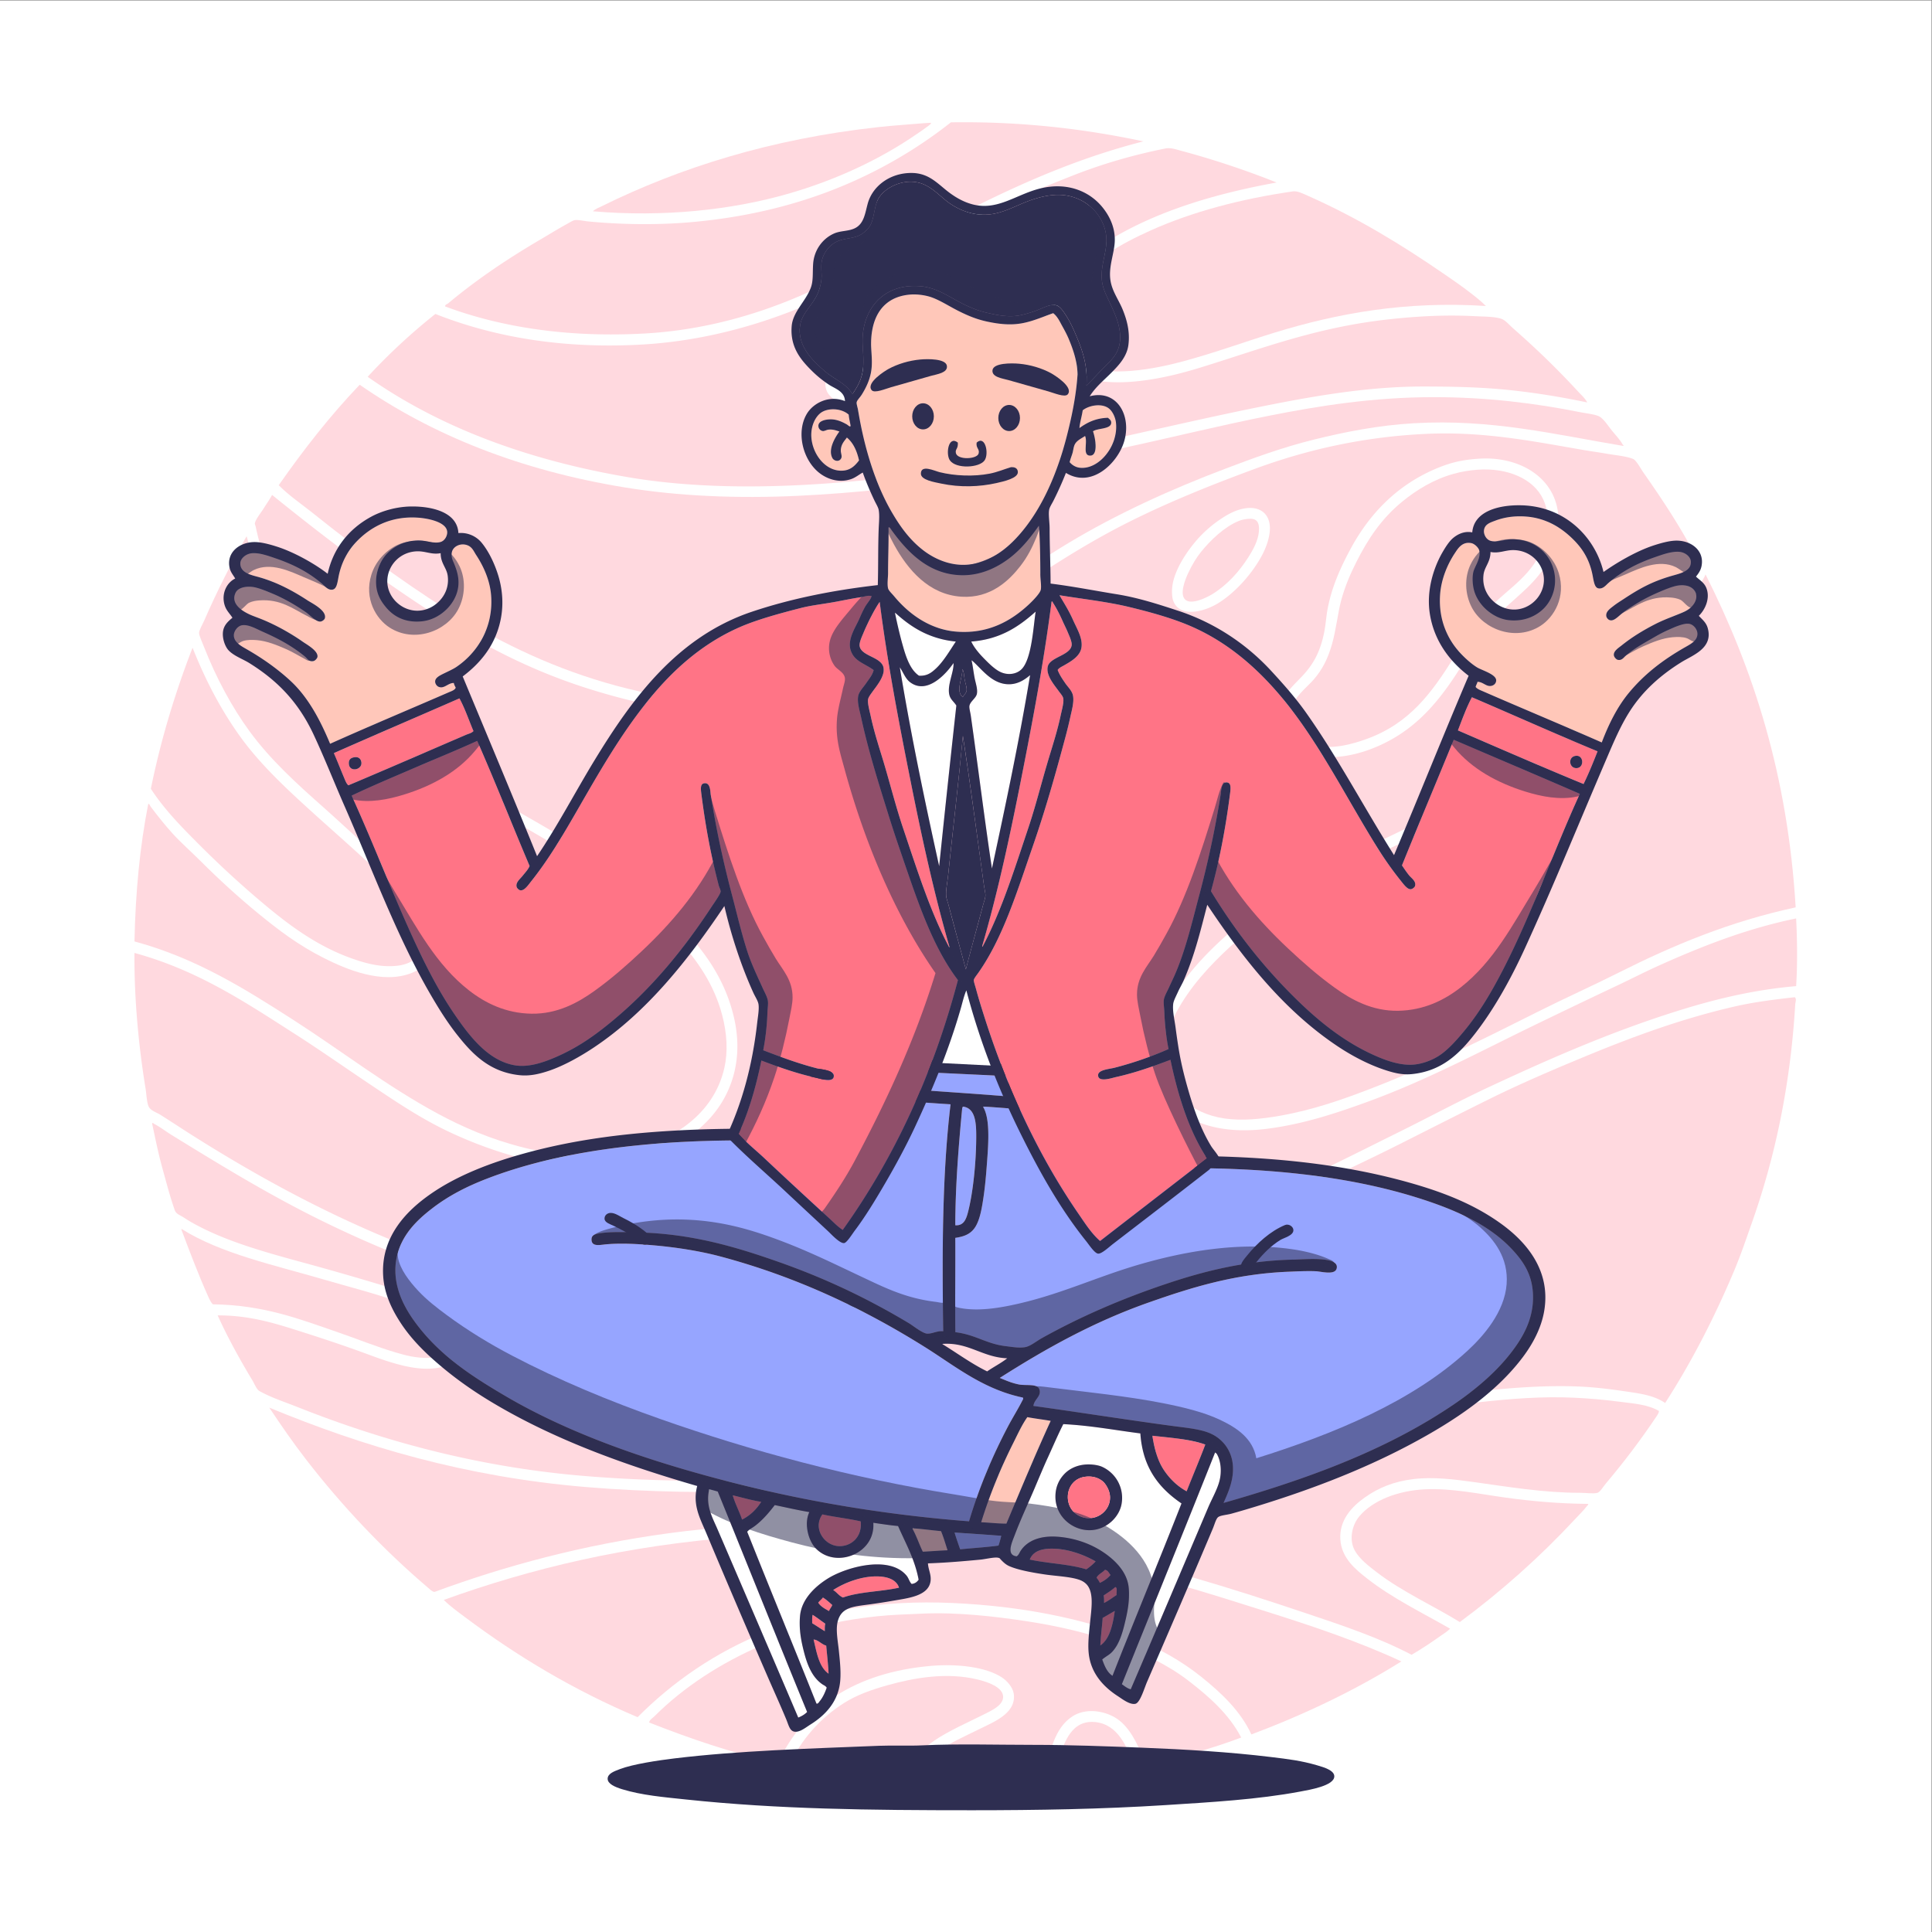 <svg width="666.667" height="666.667" xmlns="http://www.w3.org/2000/svg"><rect width="100%" height="100%" fill="#808080" stroke="none"/><defs><clipPath clipPathUnits="userSpaceOnUse" id="a"><path d="M0 500h500V0H0z"/></clipPath><clipPath clipPathUnits="userSpaceOnUse" id="b"><path d="M101.516 190.086h296.355V61.938H101.516z"/></clipPath><clipPath clipPathUnits="userSpaceOnUse" id="c"><path d="M59.818 449.879h379.865V181.255H59.818z"/></clipPath></defs><path d="M0 0h500v500H0z" style="fill:#fff;fill-opacity:1;fill-rule:nonzero;stroke:none" transform="matrix(1.333 0 0 -1.333 0 666.667)"/><g clip-path="url(#a)" transform="matrix(1.333 0 0 -1.333 0 666.667)"><path d="M0 0c-31.26-7.984-55.588-23.759-82.134-36.885-12.843-6.351-28.708-11.778-46.623-12.83-19.783-1.163-37.421 1.515-52.007 6.987-.038.482.544.587.803.803 7.262 6.066 15.103 11.379 23.826 16.495 1.954 1.146 4.323 2.611 6.644 3.895.797.44 1.782 1.066 2.291 1.145.911.141 2.349-.228 3.552-.343 8.164-.79 17.426-.951 26.003-.23 19 1.597 34.939 6.488 48.57 13.517A118.438 118.438 0 0 1-49.831 4.927C-31.307 5.197-15.06 3.194 0 0" style="fill:#ffd9df;fill-opacity:1;fill-rule:evenodd;stroke:none" transform="translate(295.987 463.53)"/><path d="M0 0c.409-.098-.354-.632-.572-.801-.924-.718-2.051-1.458-3.093-2.177-9.452-6.515-20.911-11.888-33.449-15.464-14.416-4.112-31.89-6.038-50.289-4.468.595.612 1.441.896 2.176 1.26 20.4 10.088 43.998 17.476 71.481 20.505 2.03.223 4.087.428 6.186.572C-5.052-.399-2.572-.131 0 0" style="fill:#ffd9df;fill-opacity:1;fill-rule:evenodd;stroke:none" transform="translate(240.887 468.34)"/><path d="M0 0c-5.561-1.229-10.425-1.337-16.153-.687-1.522.172-4.026.704-5.955-.229-1.858-.899-3.092-3.743-2.177-6.186.629-1.68 2.551-2.752 4.353-3.781 1.885-1.075 3.744-1.944 5.613-2.519 8.498-2.615 20.713-2.313 28.525.572 3.555 1.313 8.275 3.928 8.245 8.019-.016 2.58-1.84 4.185-3.206 5.04-2.54 1.59-6.882 1.847-9.852 1.604C6.053 1.559 3.129.692 0 0m92.214 46.738c-17.598-3.195-33.211-8.196-45.591-16.382-5.496-3.634-12.463-9.132-13.976-16.953-.965-4.999.502-9.487 2.635-12.372 2.204-2.979 5.534-4.678 9.967-5.498 4.783-.886 9.959-.478 14.433.228 4.451.704 8.684 1.813 12.486 2.979 16.013 4.908 30.13 10.524 49.257 12.601 6.875.746 14.246 1.207 21.994.802 2.56-.135 5.185-.08 6.988-.688 1.03-.348 2.093-1.643 3.095-2.52 6.026-5.288 11.358-10.453 16.723-16.266.874-.948 1.844-1.795 2.404-2.865-6.463 1.355-13.123 2.47-20.159 3.209-7.158.75-14.552.915-22.453.915-14.584 0-29.21-2.672-41.582-5.154-12.877-2.584-25.611-5.544-38.375-8.363a667.448 667.448 0 0 0-39.292-7.445c-25.664-4.075-58.422-7.276-86.373-2.52-26.619 4.528-49.291 13.184-67.47 26.003a155.6 155.6 0 0 0 17.526 16.266c15.207-6.016 33.13-9.113 53.725-7.904 18.4 1.081 35.496 6.635 48.799 13.174 6.896 3.389 13.628 7.071 20.39 10.654 6.779 3.589 13.448 7.393 20.391 10.652 7.07 3.32 14.298 6.341 21.764 9.278 7.569 2.978 15.417 5.273 23.941 6.988 1.306.264 2.743-.255 4.353-.687 8.381-2.244 17.038-5.179 24.4-8.132" style="fill:#ffd9df;fill-opacity:1;fill-rule:evenodd;stroke:none" transform="translate(238.253 406.14)"/><path d="M0 0c-20.868 1.333-38.435-1.904-54.642-6.874-7.749-2.374-15.357-5.193-23.713-7.445-7.315-1.971-19.365-4.349-26.806-.801-3.855 1.837-6.477 6.157-5.955 12.142.277 3.176 1.941 5.963 3.665 8.133 5.093 6.414 12.961 10.96 20.734 14.434 10.799 4.824 23.201 8.118 36.773 10.081 1.156.167 2.611-.59 4.123-1.261 12.593-5.591 24.039-12.596 34.71-19.932 1.973-1.359 3.963-2.71 5.841-4.124C-3.408 2.952-1.572 1.569 0 0" style="fill:#ffd9df;fill-opacity:1;fill-rule:evenodd;stroke:none" transform="translate(384.651 420.916)"/><path d="M0 0c3.099.167 8.864-.486 9.051-3.78.099-1.738-1.831-3.157-3.21-4.01-7.045-4.369-21.16-4.585-30.239-1.833-2.275.69-5.539 1.567-7.103 3.552-.582.738-1.097 1.536-.687 2.634.739 1.987 5.495.9 7.675.687 6.296-.614 11.45.172 16.495 1.375C-5.379-.747-2.836-.154 0 0" style="fill:#ffd9df;fill-opacity:1;fill-rule:evenodd;stroke:none" transform="translate(248.79 405.223)"/><path d="M0 0c18.734-12.989 41.412-22.135 68.618-26.577 13.965-2.28 29.255-2.91 44.789-2.176 30.309 1.432 56.706 6.497 83.051 12.142 13.033 2.793 25.901 6.006 38.947 8.591 12.901 2.558 26.948 4.812 42.727 4.812 13.568 0 26.309-1.583 37.804-3.895 1.689-.34 3.577-.494 4.811-1.031 1.178-.512 2.562-2.7 3.437-3.78.908-1.124 2.008-2.213 2.748-3.552.026-.045.564-.361 0-.344-17.483 2.909-33.93 7.012-54.069 5.843-9.079-.526-17.769-2.223-25.888-4.238-8.156-2.025-15.619-4.771-22.68-7.446-14.585-5.525-28.383-11.83-40.895-19.36-6.272-3.771-12.238-7.877-18.214-11.913-11.992-8.097-24.331-15.99-38.261-22.109-7.013-3.079-14.605-5.626-23.599-6.529-9.77-.98-19.153-.234-27.721 1.49C42.437-73.4 18.759-56.646-4.237-39.407c-2.891 2.166-5.653 4.433-8.477 6.644-2.797 2.189-5.754 4.233-8.248 6.759C-14.519-16.792-7.657-8 0 0" style="fill:#ffd9df;fill-opacity:1;fill-rule:evenodd;stroke:none" transform="translate(93.114 400.527)"/><path d="M0 0a31.667 31.667 0 0 1-5.269-4.582c-2.604-2.866-6.463-8.197-6.875-12.944-.092-1.111-.017-2.489.23-3.208 1.673-4.807 8.287-2.901 11.8-.688 4.072 2.568 7.752 6.628 10.195 10.539 1.35 2.157 2.588 4.703 2.979 7.446.655 4.604-2.027 7.054-6.072 6.53C4.273 2.741 2 1.37 0 0m61.057 15.007c-1.953-.488-3.739-1.171-5.269-1.834C45.697 8.797 38.697 1.297 33.909-7.675c-2.521-4.724-4.755-9.618-5.843-15.464-.353-1.901-.458-4.011-.916-6.186-.86-4.066-2.203-6.964-4.468-9.737-2.281-2.794-5.113-4.695-6.301-8.019-1.851-5.176 2.228-11.191 5.613-12.83 5.234-2.533 12.121-1.267 17.069.574C49.356-55.51 55.66-48.555 61.171-40.208c2.761 4.182 5.171 8.655 8.135 12.486 2.853 3.69 6.817 6.722 10.424 10.196 3.527 3.399 6.41 7.316 7.674 12.944.774 3.449.546 6.64-.229 9.165-2.336 7.593-10.49 11.885-19.702 11.34-2.117-.125-4.284-.385-6.416-.916m63.233-26.118c-10.173-21.908-25.776-38.006-44.676-51.09C67.152-70.83 52.711-77.807 38.26-84.653c-10.858-5.146-21.124-10.573-30.127-17.642-8.79-6.904-17.22-14.915-22.449-25.317-1.871-3.719-3.311-8.024-2.98-13.06.296-4.543 2.373-8.046 5.152-10.767 5.33-5.215 13.914-7.517 24.859-6.072 9.153 1.209 17.368 3.924 25.203 6.759 15.755 5.702 29.361 13.074 43.759 20.047a2324.03 2324.03 0 0 0 21.534 10.309c3.586 1.692 7.098 3.51 10.769 5.156 10.839 4.858 22.438 9.477 35.396 12.143.293-5.578.364-11.968 0-17.528-10.374-.876-20.053-3.145-29.211-5.957-17.862-5.485-34.109-12.613-50.059-20.046-7.941-3.701-15.591-7.838-23.367-11.685-7.833-3.872-15.608-7.84-23.599-11.57-31.815-14.846-67.068-26.384-108.71-31.616-20.196-2.536-44.848-3.468-66.325-1.259-10.389 1.069-20.567 2.969-29.669 5.383-32.037 8.494-59.359 22.389-84.426 38.261-2.588 1.638-5.328 3.459-8.018 5.154-1.054.664-2.606 1.108-3.094 2.177-.483 1.064-.569 3.275-.801 4.697-1.714 10.496-2.97 22.958-2.863 35.055 16.524-4.507 29.031-12.98 41.696-21.079 6.365-4.071 12.53-8.412 18.786-12.602 6.291-4.21 12.519-8.474 19.474-11.914 6.464-3.194 14.598-6.323 23.14-8.246 4.323-.975 9.042-1.606 14.089-1.606 4.996 0 9.602.744 13.748 1.949 7.849 2.282 14.679 6.367 19.244 12.142 4.556 5.764 7.406 14.151 5.041 24.513-1.873 8.208-5.922 14.796-10.884 20.508-19.524 22.473-50.205 33.543-74.458 51.09-3.048 2.206-5.889 4.547-8.706 6.988-8.351 7.236-15.748 15.417-21.307 25.774-3.647 6.796-6.699 14.487-8.476 22.796-.044.207-.236.715-.23.801.07.997 1.639 2.914 2.176 3.781.839 1.353 1.594 2.391 2.292 3.666 14.89-12.028 29.878-23.384 46.508-33.679 10.973-6.793 22.755-12.604 36.542-16.839 13.305-4.086 29.436-7.555 46.623-4.926 15.191 2.324 26.93 8.724 38.26 15.236 5.651 3.247 11.153 6.617 16.497 10.195 10.724 7.18 21.288 14.453 32.761 20.62C-16.552 3.263-3.774 8.483 9.28 13.289c13.117 4.828 27.712 8.275 44.33 9.049 14.878.692 27.987-1.977 40.437-4.124 2.047-.354 4.243-.652 6.416-1.032 2.071-.362 4.359-.55 6.185-1.145.578-.187.754-.242 1.148-.687.81-.921 1.437-2.155 2.175-3.207 5.077-7.236 10.181-14.964 14.319-23.254" style="fill:#ffd9df;fill-opacity:1;fill-rule:evenodd;stroke:none" transform="translate(315.575 365.473)"/><path d="M0 0c7.725.571 14.46-2.328 16.954-7.561.704-1.481 1.244-3.311 1.26-5.842.027-4.445-1.693-8.275-3.664-11.111-2.037-2.926-4.862-5.308-7.333-7.446-2.713-2.349-5.205-4.623-7.33-7.446-2.004-2.661-3.881-5.797-5.842-8.936-5.887-9.414-11.6-17.368-22.91-21.42-3.296-1.181-8.599-2.73-12.602-1.604-.28.079-.662.39-1.146.573-.694.26-1.1.249-1.604.573-.938.601-2.009 2.014-2.748 3.207-.818 1.316-1.41 3.075-1.261 4.696.296 3.201 4.057 5.942 5.842 8.02 2.279 2.652 3.662 5.443 4.696 9.049 1.142 3.983 1.5 8.134 2.407 11.455 1.014 3.711 2.355 6.79 3.895 9.851 3.007 5.983 6.517 11.283 11.914 15.694 3.555 2.907 8.022 5.742 13.401 7.217C-4.121-.496-2.18-.162 0 0" style="fill:#ffd9df;fill-opacity:1;fill-rule:evenodd;stroke:none" transform="translate(382.473 378.532)"/><path d="M0 0c1.943.187 2.997-.603 2.747-3.323C2.527-5.707 1.198-8.088 0-9.967c-2.299-3.591-5.354-7.087-9.281-9.508-1.533-.945-5.396-2.832-6.988-1.488-1.638 1.385-.047 5.302.688 6.873 1.096 2.343 2.158 4.048 3.321 5.5 2.499 3.111 6.114 6.531 9.738 8.017C-1.723-.246-.977-.094 0 0" style="fill:#ffd9df;fill-opacity:1;fill-rule:evenodd;stroke:none" transform="translate(323.137 365.817)"/><path d="M0 0c.098.021.108-.045.115-.115 8.263-33.036 30.563-51.267 56.818-66.554 19.199-11.179 40.085-21.538 54.87-37.687 4.98-5.44 9.278-11.684 11.341-19.477 1.277-4.829 1.528-9.583.572-13.746-2.738-11.919-13.058-18.652-24.742-21.533-9.03-2.229-18.848-1.159-27.149.916-8.565 2.137-15.825 5.326-22.109 8.703-13.363 7.183-25 16.284-37.459 24.287-12.486 8.018-25.239 16.076-41.238 20.391.26 12.759 1.413 24.627 3.55 35.511.216.402.472-.404.688-.687 1.722-2.252 3.621-4.686 5.613-6.873 2.267-2.49 4.834-4.72 7.216-7.102 4.782-4.782 9.897-9.453 15.007-13.632 5.21-4.262 10.304-8.17 17.069-11.57 5.577-2.805 15.023-6.876 22.681-3.782 4.759 1.923 6.907 6.67 4.582 12.718-1.775 4.615-4.837 8.388-7.675 11.568-3.09 3.462-6.451 6.42-9.852 9.509-3.38 3.07-6.724 6.192-10.081 9.164C13.181-64.116 6.263-57.879.802-50.403c-4.542 6.217-8.615 13.751-11.799 21.879-.481 1.229-1.252 2.863-1.26 3.552-.01.752.912 2.255 1.375 3.321C-7.704-14.321-3.625-6.289 0 0" style="fill:#ffd9df;fill-opacity:1;fill-rule:evenodd;stroke:none" transform="translate(63.79 361.235)"/><path d="M0 0c-17.083-3.672-31.798-9.844-45.707-16.84-6.97-3.506-14.084-6.68-21.078-10.194-13.904-6.992-27.538-13.816-42.73-19.705-7.54-2.923-15.32-5.679-24.053-7.216-4.684-.824-9.697-1.361-14.32-.688-4.349.635-7.952 2.354-10.768 4.811-2.912 2.544-5.118 5.56-5.155 10.425-.033 4.567 1.55 8.587 3.438 12.143 3.512 6.62 8.665 12.197 14.088 17.184 5.494 5.048 11.448 9.466 17.871 13.403 6.471 3.966 13.524 7.316 20.62 10.653 7.042 3.312 14.113 6.716 20.849 10.309 20.574 10.978 38.031 24.56 51.663 42.156 3.405 4.398 6.495 9.059 9.164 14.204.856 1.651 1.629 3.451 2.635 5.154.047.083.044.535.228.23C-11.062 61.796-2.053 34.375 0 0" style="fill:#ffd9df;fill-opacity:1;fill-rule:evenodd;stroke:none" transform="translate(464.837 265.24)"/><path d="M0 0c.098.021.109-.044.115-.114 3.298-8.272 7.158-15.628 11.913-22.338 4.646-6.555 10.456-12.212 16.496-17.756 5.816-5.339 11.934-10.622 17.984-16.266 4.402-4.106 8.703-8.318 11.57-14.204.954-1.958 1.918-4.426 1.376-6.873-.625-2.816-3.316-4.354-6.531-4.699-4.423-.47-8.472.765-11.798 1.949-9.932 3.539-17.853 9.927-24.974 16.037A255.322 255.322 0 0 0 1.948-51.089c-4.603 4.602-9.14 9.183-12.715 14.662C-8.097-23.366-4.389-11.342 0 0" style="fill:#ffd9df;fill-opacity:1;fill-rule:evenodd;stroke:none" transform="translate(49.814 332.367)"/><path d="M0 0c.528-.497.146-1.294.116-1.833-1.23-20.958-5.278-39.694-11.111-56.245-1.534-4.349-2.956-8.587-4.696-12.717-5.125-12.159-11.048-23.682-17.872-34.25-2.812 1.961-6.445 2.443-10.08 2.979-3.738.55-7.711 1.071-11.683 1.26-8.178.387-16.873-.196-24.744-1.031-15.534-1.647-30.718-4.326-45.132-6.759-14.668-2.475-29.556-5.029-44.562-7.332-15.163-2.324-30.499-4.549-45.937-5.956-30.785-2.805-66.535-4.78-98.857-1.947-27.233 2.389-51.548 9.197-73.085 17.757-3.16 1.255-6.375 2.301-9.164 3.779-.45.239-.791.348-1.146.803-.513.657-.883 1.595-1.374 2.405-3.122 5.157-6.497 11.289-8.935 16.723 7.88.025 14.173-1.85 20.276-3.78 6.1-1.929 12.135-3.921 17.984-6.071 2.576-.947 5.5-2.066 9.05-2.979 3.187-.818 7.108-1.407 10.539-.572 3.223.786 5.665 2.953 5.841 6.185.186 3.392-2.173 5.953-4.353 7.678-4.29 3.39-10.591 5.474-16.724 7.329a763.438 763.438 0 0 1-18.672 5.386c-10.825 2.962-22.027 5.889-31.043 11.11-.525.303-1.194.749-1.833 1.145-1.071.662-1.829.857-2.177 1.832-1.214 3.414-2.171 7.148-3.207 10.883-1.056 3.803-1.845 7.76-2.634 11.456-.053.472.505-.023.458 0 1.494-.747 3.168-2.038 4.696-2.979 12.499-7.694 25.192-15.482 38.947-22.224 15.635-7.661 32.538-14.323 50.977-18.901 9.369-2.324 19.302-4.196 29.783-5.269 33.138-3.392 67.924.383 95.995 6.301 28.837 6.081 54.654 15.279 78.467 26.461 7.938 3.729 15.832 7.437 23.6 11.342 7.703 3.875 15.413 7.807 23.253 11.682 7.804 3.862 15.917 7.346 24.171 10.771 12.422 5.15 25.135 9.912 39.291 13.172C-10.62-1.266-5.38-.608 0 0" style="fill:#ffd9df;fill-opacity:1;fill-rule:evenodd;stroke:none" transform="translate(464.606 241.985)"/><path d="M0 0c-.021.098.045.109.114.115C10.316-6.263 23.79-9.121 36.885-12.944c6.203-1.81 13.121-3.572 19.245-5.729 2.884-1.014 5.78-2.239 8.592-3.892 2.218-1.308 5.803-3.706 5.612-6.759-.165-2.656-3.068-3.787-6.186-3.896-3.408-.117-6.222.678-8.59 1.374-4.945 1.457-9.828 3.448-14.778 5.157-10.26 3.542-19.403 7.145-32.646 7.33-.566.603-.931 1.443-1.261 2.178C4.456-11.799 2.163-5.764 0 0" style="fill:#ffd9df;fill-opacity:1;fill-rule:evenodd;stroke:none" transform="translate(46.95 181.844)"/><path d="M0 0c.394-.117-.104-.442-.116-.456-.905-1.217-2.214-2.475-3.322-3.668-8.872-9.549-19.028-18.611-29.667-26.462-6.736 4.147-14.955 7.862-21.421 12.831-2.162 1.66-4.492 3.43-5.728 5.613-1.638 2.887-.734 6.707 1.145 8.936C-55.587.97-49.008 3.458-42.041 3.781c6.855.318 14.079-1.235 20.962-2.177C-14.354.685-7.505.073 0 0" style="fill:#ffd9df;fill-opacity:1;fill-rule:evenodd;stroke:none" transform="translate(410.998 110.822)"/><path d="M0 0c-11.842-7.4-24.847-13.642-38.831-18.901-2.815 6.071-7.783 10.755-12.945 14.891C-56.94.127-62.917 3.528-69.53 6.072c-13.443 5.167-29.006 8.246-46.624 9.048-37.242 1.696-63.529-11.45-81.562-29.555-16.483 6.966-31.219 15.801-44.674 25.889-1.884 1.413-3.838 2.805-5.5 4.467 22.776 8.215 47.152 14.039 75.949 16.267 4.081.316 8.211.375 12.485.575 15.717.728 32.237-.546 46.165-2.064 14.724-1.605 28.174-3.972 41.011-6.988 13.005-3.054 25.275-7.001 37.23-10.767C-22.809 9.086-10.965 5.103 0 0" style="fill:#ffd9df;fill-opacity:1;fill-rule:evenodd;stroke:none" transform="translate(362.77 70.043)"/><path d="M0 0c-7.677-2.902-15.973-5.181-24.631-7.103-.484.411-.604 1.167-.801 1.718-1.329 3.736-3.522 8.067-6.645 10.196-2.815 1.92-7.388 2.915-10.996 1.032-.791-.412-1.677-1.114-2.291-1.72-3.672-3.623-4.473-9.899-6.414-15.464-10.356-1.022-22.522-1.209-33.336-.458C-82.708-4.488-75-1.378-68.274 1.946c2.307 1.143 4.701 2.16 6.529 3.551 1.488 1.134 3.279 2.962 2.864 5.843-.246 1.705-1.78 3.38-3.093 4.24-4.166 2.723-11.622 3.536-18.214 2.977-19.896-1.688-33.113-10.785-39.749-25.203-11.989 2.637-22.833 6.418-33.335 10.541.139.735.892 1.122 1.374 1.602 7.534 7.536 17.287 13.88 27.952 18.444 8.798 3.767 18.372 6.236 29.669 7.446 3.727.4 7.576.496 11.684.686 9.014.422 18.953-.73 26.919-1.946 8.495-1.296 16.02-3.065 23.027-5.612 7.099-2.584 13.574-5.647 18.899-9.739C-8.307 10.595-3.145 6.038 0 0" style="fill:#ffd9df;fill-opacity:1;fill-rule:evenodd;stroke:none" transform="translate(321.304 50.34)"/><path d="M0 0c-10.324.75-19.874 2.274-28.982 4.237 3.121 6.733 8.039 12.384 14.433 16.383 3.171 1.981 6.937 3.328 10.998 4.467 6.962 1.952 15.401 3.466 23.485 1.489 2.489-.609 6.502-1.943 6.528-4.468.023-2.236-3.135-3.624-5.043-4.582C12.75 13.167 3.112 9.693 0 0" style="fill:#ffd9df;fill-opacity:1;fill-rule:evenodd;stroke:none" transform="translate(233.213 38.77)"/><path d="M0 0c-6.734-1.322-13.571-2.543-20.963-3.209 1.337 4.746 2.272 10.51 5.5 13.402 1.158 1.039 2.857 1.851 5.271 1.603C-4.173 11.181-1.793 5.149 0 0" style="fill:#ffd9df;fill-opacity:1;fill-rule:evenodd;stroke:none" transform="translate(293.694 42.551)"/><path d="M0 0c.022.131.116.063.115 0 23.991-9.913 50.49-17.886 81.905-20.503 31.952-2.665 66.854-.862 97.598 2.175 30.621 3.027 59.994 8.265 89.35 13.06 14.245 2.326 29.175 5.07 44.447 6.759 7.623.841 16.086 1.53 24.17 1.144 4.044-.192 7.949-.518 11.799-1.031 3.613-.48 7.33-.667 10.31-2.405-.006-.51-.394-1.051-.688-1.489-4-5.972-8.317-11.683-13.058-17.297-.705-.835-1.48-2.209-2.177-2.405-1.051-.299-2.867 0-4.353 0-9.729 0-18.974 1.591-27.376 2.748-5.304.729-10.697 1.439-15.924.803-5.003-.611-8.953-2.213-12.487-4.699-3.45-2.423-6.701-5.898-6.415-10.88.281-4.887 4.021-7.875 6.988-10.196 6.464-5.053 14.129-8.767 21.421-12.945-.691-.726-1.587-1.255-2.405-1.832-2.353-1.664-4.912-3.399-7.561-4.927-8.498 4.463-17.864 7.574-27.378 10.77-18.921 6.352-38.305 12.471-59.452 16.723-10.646 2.142-21.698 3.605-33.221 4.811-23.517 2.467-49.653 2.189-71.938-.801-22.36-3-42.564-8.446-60.942-15.235-.645.091-1.141.636-1.603 1.031C29.57-36.783 18.95-25.591 9.509-13.402 6.167-9.087 2.982-4.467 0 0" style="fill:#ffd9df;fill-opacity:1;fill-rule:evenodd;stroke:none" transform="translate(69.746 135.68)"/><path d="M0 0c8.926.425 19.368.121 28.773.121 9.113 0 18.955-.368 27.925-.725 11.116-.445 22.536-1.099 33.365-2.418 4.639-.565 7.842-.934 12.089-2.177 1.748-.51 4.302-1.283 4.352-2.78.082-2.488-6.447-3.54-8.825-3.989-10.942-2.065-23.157-2.755-34.937-3.507-16.519-1.051-33.075-1.327-49.928-1.328-26.657-.002-50.26.257-74.105 2.78-5.681.601-11.43 1.082-16.562 2.659-1.935.595-3.71 1.405-3.748 2.66-.041 1.383 1.685 1.982 3.143 2.539 3.462 1.323 10.07 2.288 14.144 2.78 16.486 1.99 34.659 2.531 52.95 3.264C-7.71.025-3.886-.185 0 0" style="fill:#2e2e51;fill-opacity:1;fill-rule:evenodd;stroke:none" transform="translate(238.9 48.322)"/><path d="M0 0c-.028.186-.199.018-.242-.121C.79-1.95 1.479-4.125 2.422-6.043c2.147.11 4.235.281 6.406.368C8.281-4.006 7.781-2.29 7.134-.72 4.737-.498 2.449-.17 0 0" style="fill:#ffc7b9;fill-opacity:1;fill-rule:nonzero;stroke:none" transform="translate(236.462 104.486)"/><path d="M0 0c-.141-.021-.131-.19-.12-.362-.816-4.097.938-6.978 2.303-10.154 7.018-16.335 13.983-32.508 20.825-48.583.894.357 1.685.814 2.296 1.453C17.525-38.702 9.906-19.597 2.176-.603 1.474-.38.733-.192 0 0" style="fill:#fff;fill-opacity:1;fill-rule:nonzero;stroke:none" transform="translate(183.627 114.605)"/><path d="M0 0c.62-7.965-9.669-11.995-14.865-6.658-1.873 1.922-3.166 6.247-1.699 9.429-3.073.511-5.973 1.196-8.947 1.807C-27.089 2.517-28.73.62-30.706-.865c-.648-.489-1.375-.811-1.933-1.454 5.917-14.882 11.999-29.6 17.922-44.474.377-.167.642.359.845.605.818.984 1.396 2.282 1.811 3.507-.3.473-.787.641-1.088.844-2.58 1.752-3.857 4.807-4.72 8.098-.762 2.905-1.429 6.076-1.094 9.67.406 4.359 4.011 7.678 7.246 9.676 4.78 2.952 15.865 6.049 20.309.739.612-.731.712-1.571 1.331-2.175.884.084 1.408.526 1.813 1.09-1.02 5.388-3.379 9.438-5.328 13.897C4.2-.632 2.106-.31 0 0" style="fill:#fff;fill-opacity:1;fill-rule:nonzero;stroke:none" transform="translate(226.065 105.93)"/><path d="M0 0c-2.609.414-4.927 1.115-7.376 1.687.661-2.242 1.689-4.115 2.422-6.284C-2.842-3.523-1.234-1.948 0 0" style="fill:#ff7486;fill-opacity:1;fill-rule:nonzero;stroke:none" transform="translate(197.048 111.35)"/><path d="M0 0c2.971.075 5.723 2.391 5.314 6.41-3.174.734-6.711 1.103-9.913 1.808C-7.188 4.638-4.086-.102 0 0" style="fill:#ff7486;fill-opacity:1;fill-rule:nonzero;stroke:none" transform="translate(217.485 99.88)"/><path d="M0 0c-4.581.257-9.315-1.771-11.967-3.514.944-.548 1.489-1.494 2.542-1.932C-5.257-3.932.433-3.936 5.079-2.898 4.415-.846 2.207-.124 0 0" style="fill:#ff7486;fill-opacity:1;fill-rule:nonzero;stroke:none" transform="translate(227.646 92.029)"/><path d="M0 0c.633-1.019 1.743-1.561 2.781-2.173.211.595.632.982.845 1.571C2.854.078 2.11.784 1.207 1.331.863.83.349.498 0 0" style="fill:#ff7486;fill-opacity:1;fill-rule:nonzero;stroke:none" transform="translate(211.814 85.248)"/><path d="M0 0c-.169-.598-.117-1.414-.12-2.177 1.118-.655 2.141-1.404 3.265-2.052-.01.695-.026 1.394.12 1.933C2.169-1.537 1.121-.732 0 0" style="fill:#ff7486;fill-opacity:1;fill-rule:nonzero;stroke:none" transform="translate(210.365 82.105)"/><path d="M0 0c-.12 2.502-.401 4.841-.609 7.252-1.202.33-2.159 1.549-3.266 1.57C-3.057 5.408-2.486 1.746 0 0" style="fill:#ff7486;fill-opacity:1;fill-rule:nonzero;stroke:none" transform="translate(214.486 66.875)"/><path d="M0 0c-1.398-1.977-2.469-4.354-3.621-6.652-3.218-6.411-6.063-13.274-8.327-20.556 2.193-.101 4.241-.35 6.527-.359C-1.661-18.636 2.054-9.663 6.046-.964 4.057-.617 1.962-.374 0 0" style="fill:#ffc7b9;fill-opacity:1;fill-rule:nonzero;stroke:none" transform="translate(265.94 133.278)"/><path d="M0 0c-.47-3.421-3.673-6.707-7.731-7.016-4.646-.354-9.392 3.258-9.436 8.578-.023 2.874 1.181 4.747 2.293 5.923 1.08 1.143 2.729 2.127 4.955 2.422 1.649.218 3.578-.011 4.715-.48A8.833 8.833 0 0 0 0 0m4.823 18.018c-6.608.842-12.854 2.046-19.948 2.404-1.306-2.571-2.536-5.437-3.861-8.346-1.145-2.506-2.286-5.218-3.501-8.101-1.621-3.842-3.609-8.032-5.19-12.212-.822-2.172-2.255-5.261.488-5.561.511.32.702.906.964 1.329 1.764 2.828 5.297 4.029 9.427 3.754 4.301-.285 8.462-1.646 11.971-3.981 3.126-2.077 6.334-5.217 6.656-9.424.259-3.383-.386-6.325-1.082-9.19-.678-2.786-1.495-5.306-3.138-7.132-.771-.858-1.548-1.146-2.658-2.057.61-1.689 1.26-3.335 2.662-4.23C3.476-29.765 9.617-15.079 15.474-.108 9.771 3.778 5.419 9.018 4.823 18.018" style="fill:#fff;fill-opacity:1;fill-rule:nonzero;stroke:none" transform="translate(290.375 111.05)"/><path d="M0 0c-7.976-20.062-16.083-39.993-24.136-59.978.713-.497 1.347-1.069 2.297-1.329 6.44 14.979 13.526 31.712 20.035 47.041.988 2.323 2.286 4.531 2.898 6.771.71 2.601.377 5.512-.731 7.253C.19-.213.158-.043 0 0" style="fill:#fff;fill-opacity:1;fill-rule:nonzero;stroke:none" transform="translate(314.544 124.124)"/><path d="M0 0c-4.575 2.106-3.959 9.305 1.204 10.155 2.129.352 3.858-.294 4.956-1.326.375-.353 1.685-2.019 1.694-3.988C7.875 1.047 3.813-1.756 0 0m5.674 12.817c-1.137.47-3.066.699-4.715.481-2.226-.295-3.875-1.279-4.955-2.422-1.112-1.177-2.316-3.05-2.293-5.924.044-5.319 4.79-8.931 9.435-8.577 4.059.309 7.262 3.595 7.732 7.016a8.831 8.831 0 0 1-5.204 9.426" style="fill:#2e2e51;fill-opacity:1;fill-rule:nonzero;stroke:none" transform="translate(279.497 107.659)"/><path d="M0 0c1.592 4.049 3.278 8.002 4.828 12.093-3.823 1.416-9.337 1.779-13.662 2.288v-.242c.534-3.317 1.385-6.272 2.907-8.582C-4.426 3.279-2.42 1.312 0 0" style="fill:#ff7486;fill-opacity:1;fill-rule:nonzero;stroke:none" transform="translate(307.176 114.084)"/><path d="M0 0c4.703-1.017 10.274-1.165 14.629-2.528.892.6 1.713 1.269 2.417 2.056C14.592.958 10.779 2.526 6.89 2.786 3.771 2.992.947 2.488 0 0" style="fill:#ff7486;fill-opacity:1;fill-rule:nonzero;stroke:none" transform="translate(266.569 96.407)"/><path d="M0 0c-.457.47-.64 1.214-1.451 1.329C-2.109.577-3.167.223-3.625-.728c.339-.385.614-.835.847-1.33C-1.677-1.547-.738-.873 0 0" style="fill:#ff7486;fill-opacity:1;fill-rule:nonzero;stroke:none" transform="translate(287.486 92.432)"/><path d="M0 0c-.914-.817-1.98-1.485-3.02-2.178.148-.538.132-1.238.122-1.934 1.191.583 2.177 1.369 3.261 2.057C.243-1.369.667-.14 0 0" style="fill:#ff7486;fill-opacity:1;fill-rule:nonzero;stroke:none" transform="translate(288.697 89.29)"/><path d="M0 0c-1.051-.602-2.075-1.23-3.141-1.816-.17-2.408-.481-4.673-.599-7.133C-1.266-7.272-.457-3.287 0 0" style="fill:#ff7486;fill-opacity:1;fill-rule:nonzero;stroke:none" transform="translate(288.58 83.125)"/><path d="M0 0c-5.163-.851-5.779-8.049-1.204-10.155 3.813-1.756 7.875 1.047 7.854 4.841-.009 1.968-1.319 3.634-1.694 3.988C3.858-.294 2.129.352 0 0" style="fill:#ff7486;fill-opacity:1;fill-rule:nonzero;stroke:none" transform="translate(280.7 117.814)"/><path d="M0 0c1.154 2.183 2.601 4.499 3.623 6.531.065.127.447.656.121.846-10.292 2.169-17.515 8.173-25.277 13.04-15.544 9.745-33.056 18.196-53.208 23.536-4.776 1.266-10.733 2.25-16.441 2.77-4.205.381-9.326.738-13.661.233-1.269-.148-3.022-.404-3.023 1.327-.002 1.046.692 1.339 1.932 1.572 2.852.539 7.771.315 10.398.249 13.774-.34 25.2-3.813 35.667-7.47 12.572-4.393 23.64-9.697 34.222-16.055.947-.569 3.436-2.56 4.595-2.657 1.307-.11 2.709.804 4.231.608-.317 20.217-.269 40.662 1.894 58.752-8.039.499-15.875 1.202-23.937 1.677.037.246-.349-.025-.363-.121-2.203-2.742-4.818-5.311-7.973-7.258-3.053-1.886-6.907-3.666-11.24-3.998-1.679-.129-3.226.222-4.956.36-1.772.139-3.68-.003-5.44-.004-25.167-.018-48.002-2.883-66.24-9.959-5.157-2-9.777-4.361-14.019-7.624-4.059-3.124-7.946-6.897-9.179-12.579-1.428-6.581 1.521-12.441 4.484-16.558 6.249-8.684 14.582-14.155 23.829-19.569 13.669-8.004 29.793-14.139 46.313-18.948 22.48-6.544 46.643-11.294 73.509-13.369C-7.504-15.786-3.929-7.431 0 0" style="fill:#96a5ff;fill-opacity:1;fill-rule:nonzero;stroke:none" transform="translate(260.985 130.977)"/><path d="M0 0c-17.142 5.281-37.127 7.469-59 7.454-3.188-.001-6.336-.251-9.307-.006-10.214.844-16.667 5.598-21.406 11.833-.366.483-1.687 2.47-2.179 2.658-.529.204-1.54.061-2.417.12-5.691.378-11.914 1.028-17.288 1.317-.072-.006-.142-.018-.12-.12 1.938-3.297 1.294-10.169.857-15.957-.211-2.795-.486-5.42-.84-7.737-.401-2.602-.83-5.046-1.811-6.893-1.139-2.149-2.924-2.902-5.438-3.268.051-8.328-.079-16.327.016-24.42 5.215-.626 8.04-3.038 13.061-3.616 1.542-.178 3.497-.544 5.076-.239 1.336.258 2.838 1.523 4.23 2.301 10.045 5.599 20.704 10.193 32.148 14.044 9.784 3.292 20.488 6.048 33.238 6.308 2.805.057 11.076.851 11.004-1.926-.059-2.297-3.881-1.165-5.439-1.092-2.214.101-5.035-.04-7.133-.126-13.944-.567-25.165-4.121-35.898-7.882-14.571-5.104-26.969-12.084-38.793-19.61 1.143-.437 2.88-1.285 4.959-1.69 1.9-.369 4.837.297 5.319-1.326.522-1.752-1.375-2.523-1.568-4.232 10.599-1.461 24.316-3.61 35.907-5.173 4.313-.582 8.486-.88 11.243-2.652 2.375-1.525 4.195-4.104 4.478-7.493.317-3.756-1.195-7.066-2.41-9.793 19.893 5.683 38.028 12.196 54.023 21.917 7.521 4.572 15.236 10.153 20.661 17.302 2.71 3.573 5.3 7.962 5.431 13.542.137 5.996-2.361 9.72-5.813 13.294C18.621-6.771 9.624-2.966 0 0" style="fill:#96a5ff;fill-opacity:1;fill-rule:nonzero;stroke:none" transform="translate(366.24 190.285)"/><path d="M0 0c5.519-.034 10.045 2.303 13.536 4.846 3.508 2.554 6.797 6.035 7.851 10.884-1.72.133-3.593.112-5.199.359a.897.897 0 0 1-.362-.241c-1.327-1.295-2.56-2.689-3.987-3.993-1.389-1.267-2.776-2.612-4.228-3.871C5.134 5.839 2.355 3.637.482 1.089.264.791-.451.226 0 0" style="fill:#96a5ff;fill-opacity:1;fill-rule:nonzero;stroke:none" transform="translate(200.488 207.7)"/><path d="M0 0c-2.105.15-4.353.158-6.407.357-.303-1.59-.858-2.928-1.326-4.352 2.574-.124 4.974-.422 7.615-.478C-.157-2.904.095-1.625 0 0" style="fill:#96a5ff;fill-opacity:1;fill-rule:nonzero;stroke:none" transform="translate(231.546 222.955)"/><path d="M0 0c-8.72.461-17.557.809-26.235 1.311-.174-1.437-.195-3.027-.239-4.594 8.62-.681 17.41-1.196 25.995-1.915C-.184-3.677.001-1.419 0 0" style="fill:#96a5ff;fill-opacity:1;fill-rule:nonzero;stroke:none" transform="translate(261.046 221.524)"/><path d="M0 0c-2.179.002-4.632.356-6.528.238a75.209 75.209 0 0 1-.48-5.197c3.023-.159 5.923-.441 8.946-.6C1.289-3.71.646-1.854 0 0" style="fill:#96a5ff;fill-opacity:1;fill-rule:nonzero;stroke:none" transform="translate(270.837 221.046)"/><path d="M0 0c-.989 2.083-2.841 3.486-4.477 4.953-1.67 1.501-3.399 2.973-5.081 4.47-3.35 2.986-6.83 5.943-8.71 10.391-2.128-.115-4.274.396-6.166.117C-20.594 8.977-13.331 1.448 0 0" style="fill:#96a5ff;fill-opacity:1;fill-rule:nonzero;stroke:none" transform="translate(298.656 200.756)"/><path d="M0 0c-.929-9.703-1.77-20.139-1.793-30.345 2.268-.171 2.877 1.698 3.383 3.751 1.361 5.53 2.047 13.412 2.042 19.463C3.631-3.314 3.211-.044.24.364.072.331.104.1 0 0" style="fill:#96a5ff;fill-opacity:1;fill-rule:nonzero;stroke:none" transform="translate(249.082 213.295)"/><path d="M0 0c3.293.336 6.718.54 9.912.974.284.804.51 1.666.725 2.54-4.012.297-8.042.577-12.091.838C-.996 2.875-.511 1.426 0 0" style="fill:#96a5ff;fill-opacity:1;fill-rule:nonzero;stroke:none" transform="translate(248.555 99.054)"/><path d="M0 0c-5.425-7.148-13.14-12.729-20.661-17.302-15.995-9.72-34.13-16.234-54.023-21.917 1.215 2.727 2.727 6.037 2.411 9.793-.284 3.389-2.104 5.968-4.479 7.493-2.757 1.772-6.93 2.07-11.243 2.652-11.591 1.563-25.308 3.712-35.907 5.173.193 1.71 2.09 2.48 1.568 4.232-.481 1.623-3.419.957-5.319 1.326-2.078.405-3.816 1.253-4.959 1.69C-120.788.666-108.39 7.646-93.819 12.75c10.733 3.761 21.954 7.315 35.898 7.882 2.098.086 4.919.227 7.133.126 1.559-.072 5.38-1.205 5.439 1.092.072 2.777-8.199 1.983-11.004 1.926-12.75-.26-23.454-3.016-33.238-6.308-11.444-3.851-22.102-8.445-32.148-14.044-1.392-.778-2.894-2.043-4.23-2.301-1.579-.305-3.534.061-5.076.239-5.02.578-7.846 2.991-13.06 3.617-.096 8.092.034 16.091-.017 24.419 2.515.366 4.299 1.119 5.438 3.268.981 1.847 1.411 4.291 1.811 6.893.354 2.317.629 4.942.84 7.737.437 5.788 1.081 12.66-.857 15.957-.022.102.048.114.12.12 5.374-.289 11.597-.939 17.289-1.317.877-.059 1.887.084 2.417-.119.491-.189 1.812-2.176 2.178-2.659 4.74-6.235 11.192-10.989 21.407-11.833 2.97-.245 6.119.005 9.306.006 21.873.015 41.859-2.173 59-7.454 9.624-2.966 18.621-6.771 24.791-13.161 3.452-3.574 5.95-7.298 5.813-13.294C5.3 7.962 2.71 3.573 0 0m-75.775-33.659c-.612-2.24-1.911-4.448-2.898-6.771-6.509-15.329-13.596-32.062-20.035-47.041-.95.26-1.584.832-2.297 1.329 8.053 19.985 16.16 39.916 24.136 59.978.158-.043.19-.213.363-.242 1.108-1.741 1.441-4.652.731-7.253M-93.07-22.065v.242c4.325-.509 9.839-.872 13.662-2.288-1.55-4.091-3.237-8.044-4.828-12.093-2.42 1.311-4.426 3.279-5.927 5.557-1.523 2.31-2.373 5.265-2.907 8.582m-10.355-61.903c-1.402.896-2.053 2.541-2.662 4.231 1.109.911 1.887 1.199 2.658 2.056 1.643 1.827 2.46 4.347 3.138 7.133.696 2.864 1.341 5.807 1.082 9.19-.322 4.207-3.53 7.346-6.656 9.423-3.509 2.335-7.67 3.697-11.971 3.982-4.13.274-7.663-.926-9.427-3.754-.262-.423-.453-1.009-.965-1.329-2.742.3-1.309 3.389-.487 5.56 1.581 4.181 3.569 8.371 5.19 12.212 1.214 2.884 2.356 5.596 3.501 8.102 1.325 2.909 2.555 5.774 3.861 8.346 7.094-.358 13.34-1.562 19.948-2.405.596-9 4.948-14.239 10.651-18.126-5.857-14.97-11.999-29.656-17.861-44.621m-2.549 14.989c1.066.585 2.09 1.214 3.141 1.816-.457-3.287-1.266-7.273-3.74-8.949.118 2.46.429 4.725.599 7.133m3.621 5.926c-1.084-.688-2.07-1.474-3.261-2.057.01.696.026 1.396-.121 1.934 1.039.693 2.105 1.361 3.019 2.178.667-.14.243-1.369.363-2.055m-5.199 4.47c.458.95 1.516 1.305 2.174 2.057.812-.116.994-.86 1.451-1.329-.738-.874-1.677-1.547-2.778-2.058a5.648 5.648 0 0 1-.847 1.33m-2.663 2.174c-4.354 1.363-9.926 1.512-14.629 2.528.948 2.488 3.771 2.992 6.89 2.786 3.89-.259 7.702-1.828 10.156-3.258-.704-.787-1.525-1.456-2.417-2.056m-20.679 11.832c-2.286.01-4.334.259-6.527.359 2.265 7.282 5.109 14.146 8.327 20.556 1.153 2.298 2.223 4.676 3.621 6.652 1.962-.374 4.057-.617 6.046-.964-3.992-8.699-7.707-17.672-11.467-26.603m-2.051-5.683c-3.195-.433-6.619-.637-9.912-.973a105.612 105.612 0 0 0-1.455 4.351c4.05-.261 8.08-.541 12.091-.838-.215-.874-.44-1.735-.724-2.54m-19.584-1.585c-.944 1.918-1.632 4.093-2.664 5.922.043.139.214.307.242.121 2.449-.17 4.737-.498 7.134-.719.647-1.571 1.147-3.287 1.694-4.956-2.171-.086-4.259-.257-6.406-.368m-2.896-8.343c-.619.605-.72 1.445-1.331 2.175-4.444 5.311-15.53 2.213-20.309-.738-3.235-1.998-6.84-5.317-7.247-9.677-.334-3.593.333-6.764 1.095-9.67.863-3.291 2.14-6.345 4.72-8.097.301-.203.788-.371 1.088-.844-.415-1.226-.993-2.524-1.811-3.507-.203-.246-.468-.772-.845-.605-5.923 14.874-12.005 29.591-17.922 44.473.558.644 1.285.965 1.933 1.454 1.975 1.486 3.617 3.382 5.195 5.444 2.974-.612 5.874-1.296 8.946-1.808-1.466-3.182-.173-7.507 1.7-9.429 5.195-5.337 15.484-1.306 14.865 6.659 2.106-.31 4.2-.632 6.408-.842 1.949-4.459 4.308-8.509 5.328-13.898-.406-.563-.929-1.006-1.813-1.09m-17.767-3.517c-1.053.438-1.598 1.384-2.542 1.933 2.652 1.743 7.386 3.77 11.967 3.513 2.206-.124 4.414-.845 5.079-2.898-4.646-1.037-10.336-1.033-14.504-2.548m-3.626-3.508c-1.038.612-2.148 1.154-2.781 2.173.349.498.863.83 1.207 1.331.903-.547 1.647-1.253 2.419-1.933-.214-.589-.634-.976-.845-1.571m-.719-8.948c.209-2.411.49-4.75.61-7.252-2.486 1.746-3.057 5.408-3.875 8.822 1.107-.021 2.064-1.24 3.265-1.57m-.365 3.749c-1.124.648-2.147 1.397-3.265 2.053.003.762-.049 1.579.12 2.176 1.12-.732 2.169-1.537 3.264-2.296-.146-.539-.129-1.238-.119-1.933m-6.876-22.369c-6.842 16.074-13.807 32.248-20.826 48.583-1.364 3.176-3.118 6.056-2.302 10.153-.011.172-.021.342.12.362.733-.192 1.474-.38 2.176-.602 7.73-18.994 15.349-38.1 23.128-57.044-.611-.639-1.402-1.096-2.296-1.452m-9.587 55.843c-1.234-1.948-2.842-3.523-4.953-4.596-.734 2.169-1.762 4.042-2.423 6.284 2.449-.572 4.767-1.273 7.376-1.688m20.437-11.47c-4.086-.102-7.188 4.637-4.598 8.218 3.201-.706 6.738-1.075 9.913-1.808.408-4.02-2.344-6.335-5.315-6.41m43.248 48.627c-1.601-1.263-3.511-2.212-5.197-3.388-4.134 2.031-7.67 4.658-11.489 7.002-.138.023-.069.122-.001.121 6.752.431 10.221-3.476 16.687-3.735m-83.396-28.828c-16.52 4.808-32.644 10.943-46.313 18.948-9.246 5.414-17.58 10.885-23.828 19.568-2.964 4.117-5.912 9.978-4.485 16.559 1.234 5.681 5.12 9.455 9.18 12.579 4.241 3.263 8.861 5.624 14.018 7.624 18.238 7.075 41.073 9.94 66.24 9.959 1.761.001 3.668.143 5.44.004 1.73-.139 3.277-.489 4.956-.361 4.333.333 8.187 2.113 11.241 3.999 3.154 1.947 5.769 4.515 7.973 7.257.013.096.4.368.363.121 8.062-.474 15.897-1.177 23.937-1.676-2.164-18.09-2.211-38.535-1.895-58.752-1.521.195-2.924-.719-4.23-.609-1.16.097-3.649 2.088-4.596 2.658-10.581 6.357-21.65 11.662-34.222 16.054-10.467 3.657-21.892 7.13-35.667 7.471-2.627.065-7.545.289-10.397-.249-1.241-.233-1.934-.526-1.933-1.572.002-1.732 1.754-1.476 3.024-1.327 4.334.504 9.455.148 13.66-.234 5.708-.519 11.666-1.504 16.442-2.769 20.151-5.34 37.664-13.791 53.207-23.537 7.762-4.867 14.985-10.871 25.277-13.04.327-.189-.056-.718-.121-.845-1.022-2.033-2.468-4.349-3.623-6.532-3.928-7.43-7.504-15.786-10.138-24.668-26.867 2.076-51.03 6.826-73.51 13.37m23.634 89.111c1.873 2.548 4.651 4.75 7.129 6.895 1.452 1.259 2.838 2.604 4.228 3.872 1.427 1.303 2.66 2.697 3.987 3.992a.89.89 0 0 0 .362.241c1.606-.247 3.478-.226 5.198-.358-1.054-4.85-4.342-8.331-7.851-10.885-3.49-2.543-8.017-4.88-13.535-4.846-.451.226.263.791.482 1.089m24.168 14.522c2.055-.199 4.302-.207 6.407-.357.095-1.625-.157-2.904-.117-4.473-2.642.056-5.042.354-7.616.478.468 1.424 1.023 2.762 1.326 4.352m27.575-17.148c.005-6.051-.681-13.934-2.042-19.463-.506-2.054-1.115-3.922-3.383-3.751.023 10.206.864 20.642 1.793 30.345.103.099.072.331.24.364 2.971-.408 3.391-3.679 3.392-7.495m-17.904 16.671c8.679-.502 17.516-.85 26.236-1.311.001-1.419-.184-3.676-.48-5.198-8.585.719-17.374 1.234-25.994 1.915.044 1.568.065 3.157.238 4.594m29.499-1.551c1.897.118 4.35-.236 6.529-.238.645-1.854 1.289-3.71 1.938-5.559-3.023.158-5.924.441-8.946.6.1 1.793.269 3.514.479 5.197m16.08-.714c1.879-4.448 5.359-7.405 8.71-10.391 1.681-1.497 3.41-2.969 5.081-4.47 1.635-1.467 3.487-2.87 4.476-4.953-13.331 1.448-20.594 8.976-24.433 19.93 1.891.28 4.037-.231 6.166-.116M-2.925 33.121c-6.973 5.01-14.891 8.115-23.821 10.622-18.192 5.106-38.458 7.059-62.023 6.849-1.442 1.782-2.502 3.622-4.112 5.196-1.525 1.49-3.301 2.844-4.959 4.349-4.154 3.766-9.1 7.163-10.889 13.048-22.511 1.209-44.955 2.488-67.822 3.338-1.246-1.782-2.922-3.423-4.712-5.081a292.244 292.244 0 0 0-4.832-4.354c-2.251-1.987-5.082-4.178-7.008-6.775-.725-.979-1.234-2.429-2.053-2.661-.994-.281-2.757-.001-4.231-.002a328.06 328.06 0 0 1-12.452-.251c-16.63-.676-30.777-2.471-44.482-6.316-8.417-2.361-16.815-5.604-23.567-10.292-5.989-4.157-13.099-10.979-12.316-21.525.344-4.635 2.398-8.727 4.723-12.208 2.311-3.459 5.187-6.429 7.984-8.94 6.365-5.711 12.784-9.93 19.956-13.889 14.504-8.002 30.817-13.92 48.611-19.067-1.293-4.87.794-8.485 2.305-12.088 5.303-12.64 10.469-24.672 15.862-37.101 1.506-3.474 3.31-7.437 4.843-11.119.654-1.573.908-3 2.057-3.262 1.399-.321 3.051 1.079 4.23 1.815 3.797 2.371 7.272 5.901 7.729 11.368.209 2.487-.103 5.285-.368 7.859-.256 2.482-.865 5.414-.247 7.615.99 3.526 3.984 3.696 7.977 4.236 2.175.294 4.368.635 6.284.971 3.703.654 8.871 1.152 9.669 4.722.41 1.839-.519 3.239-.608 4.957 4.846.173 9.133.547 13.66.975 1.191.114 3.541.685 4.473.488.523-.112.412-.15.727-.483.685-.726 1.318-1.31 2.177-1.691 2.199-.981 5.848-1.662 9.309-2.171 3.257-.478 7.724-.597 9.793-1.806 3.052-1.785 2.246-6.409 1.822-10.636-.262-2.584-.596-5.424-.358-7.86.521-5.356 3.961-8.881 7.623-11.236.954-.613 3.029-2.262 4.475-1.932 1.227.279 2.307 4.039 3.017 5.684 5.837 13.506 11.383 26.286 17.02 39.663.505 1.202.843 2.637 1.448 3.023.693.444 2.175.515 3.383.849 1.176.324 2.405.68 3.386.97 15.554 4.603 30.06 10.091 43.144 17.073C-15.349-18.218-4.309-11.011 2.901-1.329c2.406 3.23 4.676 7.321 5.433 11.851C10.156 21.437 3.08 28.807-2.925 33.121" style="fill:#2e2e51;fill-opacity:1;fill-rule:nonzero;stroke:none" transform="translate(391.413 150.288)"/><path d="M0 0c1.265.475 2.724-.641 3.869-1.207 1.759-.867 3.466-1.815 5.2-3.139.943-.719 1.826-1.524 1.815-2.296-.007-.468-.387-1.369-1.329-1.451-1.036-.091-1.847 1.1-2.661 1.691C5.167-5.146 3.558-4.28 1.452-3.264c-.938.454-2.343.859-2.42 1.813C-1.019-.787-.626-.234 0 0" style="fill:#2e2e51;fill-opacity:1;fill-rule:evenodd;stroke:none" transform="translate(157.467 186.033)"/><path d="M0 0c-.779 1.53.556 2.887 1.449 3.99 2.556 3.161 5.984 6.28 9.787 7.865.968.404 2.171-.387 2.176-1.328.008-1.418-2.442-1.961-3.383-2.541-2.32-1.433-4.31-3.397-6.162-5.686C2.959 1.175 1.906-1.338 0 0" style="fill:#2e2e51;fill-opacity:1;fill-rule:evenodd;stroke:none" transform="translate(321.402 171.153)"/><g clip-path="url(#b)" opacity=".53"><path d="M0 0c-.826-.301-.36.688-.846.726C-2.526.35-4.223-.515-6.286-.12c-.131.792-.074 1.381.121 2.176.161.667.443 1.318.724 2.055.524 1.377 1.328 3.293.968 4.593-.142.511-.056.368-.363.605-.091.069-.427.028-.482.363.013.75.947.583 1.087 1.209-1.008 2.169-2.054 4.5-4.111 5.802-2.783 1.762-6.746 2.673-10.76 3.385-7.898 1.402-16.74 2.244-24.661 3.506-2.059.327-4.101.636-6.044.967-1.91.326-4.064.265-5.44 1.571-.099 1.43.403 2.258.726 3.264.238.562-.846.736-.483 1.814 1.352.306 2.842.053 4.229-.122 9.629-1.209 20.424-2.286 29.619-4.11 5.183-1.026 10.518-2.279 14.87-4.351 4.26-2.029 8.411-4.765 9.308-9.913 20.067 6.281 40.32 14.641 54.64 27.804 4.095 3.763 9.629 10.047 10.156 17.287.501 6.869-3.297 11.513-6.769 14.628-2.276 2.041-5.399 3.96-8.583 5.562-.897.449-3.689 1.084-2.662 2.174.941.031 2.167-.788 3.265-1.329 2.921-1.437 5.76-3.15 7.98-5.077.455-.022.655.227 1.209.12.478-.092 1.68-.777 2.296-1.088 1.977-.994 4.409-2.353 5.924-3.868.722-.723 1.47-1.81 2.176-2.781 1.591-2.187 2.995-4.98 3.023-8.583.014-2.147-.248-4.7-.727-6.891-.237-1.083-.829-2.113-.604-3.142-1.746-3.668-4.423-7.06-7.254-10.397-1.868-2.203-4.098-4.607-6.528-6.648-1.179-.992-1.998-2.111-3.626-2.056-7.126-7.159-16.053-10.921-25.991-15.473-8.101-3.712-16.77-7.385-25.87-10.397-1.352-.447-2.999-.632-3.869-1.209C.707.998.594.295 0 0" style="fill:#2e2e51;fill-opacity:1;fill-rule:evenodd;stroke:none" transform="translate(322.194 109.935)"/><path d="M0 0c.529.005.746-.302 1.088-.483-.079.526.158 1.367-.121 1.692C.763.687.254.473 0 0m41.103-10.396c-.973-3.367-1.5-8.341.483-11.001-.34-.688-.739-1.285-1.087-1.934-1.779-3.315-3.073-6.541-4.715-10.397-.521-1.222-1.235-3.511-2.418-3.626-1.025-.101-2.203 1.365-2.661 1.813-2.335 2.286-4.371 4.218-5.438 7.737-.712 2.346-.858 5.319-.727 8.099.142 2.967.694 6.314-.241 8.584-.709 1.721-2.88 3.105-4.836 3.868-1.185.462-2.575.714-3.869.966-1.328.261-2.627.649-3.868.846-1.409.225-2.638.244-3.869.605-2.24.658-4.294 1.53-6.165 2.659-.871.527-1.887.975-2.538 1.814-6.402-1.819-14.736-2.175-22.487-2.175-10.882 0-20.917 1.622-30.222 4.109-7.85 2.099-15.665 4.584-22.002 8.221-.805.463-2.21.741-2.297 1.934.74.687 1.347-.384 2.056-.484-.143 1.707-.09 3.944 1.088 4.473 1.041.469 2.853-.383 4.231-.846 1.587-.534 3.072-.872 3.989-1.329.498.043.65.557 1.209.604.358.03 1.216-.401 1.934-.604 8.698-2.467 17.443-4.246 27.683-5.319 1.573-.165 3.719-.197 4.473-.605.519-.281.618-.344.605-.968C-20.255 5.616-8.943 5.563 1.45 4.594c.065.582.259 1.031.363 1.572-8.534.207-18.304.616-26.597 1.329-8.403.723-16.54 2.211-24.177 3.626-7.644 1.418-15.259 3.098-22.727 5.078-7.214 1.912-14.502 4.197-21.64 6.165-14.286 3.943-26.736 10.452-37.717 18.013-5.346 3.681-10.831 7.687-15.474 12.33-2.156 2.156-4.481 4.687-6.406 7.495-2.59 3.777-4.384 7.752-3.99 13.902.036.569.119 1.021.121 1.573.019 5.105 1.652 6.737 4.593 8.945.138-.023.068-.122 0-.121-.11-2.015-1.997-2.797-2.779-4.352-.658-1.304-.763-3.144-.484-4.836.503-3.061 3.009-6.236 5.197-8.583 2.322-2.488 4.897-4.453 7.375-6.286 5.435-4.019 11.22-7.531 16.925-10.517 12.179-6.375 25.227-11.789 38.443-16.441 23.231-8.178 49.171-15.216 76.522-19.583 3.94-.631 7.924-1.511 11.848-1.813 2.496-.194 4.937-.203 7.255-.485 6.627-.804 12.912-2.049 18.011-4.834C29.351 5 32.441 2.882 34.937.241c2.439-2.58 4.575-5.917 5.197-10.033.173-.449.804.01.969-.604" style="fill:#2e2e51;fill-opacity:1;fill-rule:evenodd;stroke:none" transform="translate(258.485 99.297)"/><path d="M0 0c-.113.45-.781.347-1.209.483C-.51.736.36.12 1.208.12c-2.35 1.317-5.361 1.973-7.857 3.144-.178-.314.356-.666.726-.967.301-.246 1.141-.467.725-.605-3.14 1.131-6.053 2.489-8.946 3.869-.656-.036.036.573-.483.725-7.391 3.136-15.028 6.959-24.179 9.067-4.484 1.033-9.182 1.905-14.264 2.296-5.05.389-10.532.743-16.078.243a8.853 8.853 0 0 1-.847-.121c-.393-.098-.931-.652-1.451-.726-.382-.055-1.038.16-1.209.604-.545 1.42 2.855 2.338 4.474 2.781 5.839 1.595 12.675 2.583 19.825 2.297 9.601-.383 17.294-2.8 24.299-5.44 7.533-2.839 14.131-6.111 20.672-9.188C2.726 5.226 8.194 2.414 16.078 1.451c.509-.063 1-.194 1.571-.242.46-.04 1.084.093 1.573 0C20.212 1.02 20.857.211 21.76 0c4.19-.978 9.08-.423 13.54.483 12.538 2.546 22.092 7.345 33.97 10.759 11.08 3.185 25.459 5.919 39.653 3.747 3.047-.466 6.251-1.278 8.824-2.417.731-.323 1.97-.612 1.45-1.934-.809-.327-1.747.08-2.537.242-6.114 1.25-14.832.267-20.915-.605a105.64 105.64 0 0 1-20.793-5.198C62.233.475 50.575-5.549 39.41-11.243c-7.307-.67-12.574 3.304-18.738 3.748-1.214.088-2.397-.063-3.627-.122-1.066-.05-2.498-.289-3.626-.119-.801.119-1.665.893-2.538 1.45C8.572-4.82 5.834-3.255 3.626-1.935c-.792-.096-1.414.311-2.054 0-.417.067-.412.556-.847.604-1.168.158-2.301.539-3.385.847-1.12.318-2.343.477-3.263.967-1.169.623-1.87 1.819-3.023 2.296C-6.273 2.026-3.295.531 0 0" style="fill:#2e2e51;fill-opacity:1;fill-rule:evenodd;stroke:none" transform="translate(226.086 161.677)"/></g><path d="m0 0-15.154.766 7.072 21.575z" style="fill:#fff;fill-opacity:1;fill-rule:nonzero;stroke:none" transform="translate(257.623 224.234)"/><path d="M0 0c1.271-1.295 2.763-2.789 4.233-3.503 1.89-.915 4.088-.651 5.441.608 2.756 2.568 3.145 11.381 3.737 14.993C9.104 8.266 4.3 4.929-3.265 4.35-2.556 2.833-1.296 1.322 0 0" style="fill:#fff;fill-opacity:1;fill-rule:nonzero;stroke:none" transform="translate(254.685 329.704)"/><path d="M0 0c2.147-.138 3.296.85 4.351 1.816 2.023 1.855 3.756 4.892 5.193 7.015-6.949.704-11.574 3.733-15.599 7.364-.007.127-.155.096-.121-.121.616-2.958 1.344-6.099 2.182-8.944C-3.157 4.285-2.121 1.443 0 0" style="fill:#fff;fill-opacity:1;fill-rule:nonzero;stroke:none" transform="translate(237.884 325.22)"/><path d="M0 0c-3.88.506-6.312 4.092-8.587 6.038-.008.127-.156.095-.121-.121.267-1.119.428-2.602.729-4.23.262-1.421.862-2.99.607-4.232-.236-1.149-1.768-1.977-1.935-3.143-.081-.582.237-1.627.366-2.539 1.858-13.062 3.571-27.025 5.466-39.527C.059-31.308 3.562-14.833 6.406 2.3 4.954 1.08 2.892-.377 0 0" style="fill:#fff;fill-opacity:1;fill-rule:nonzero;stroke:none" transform="translate(260.252 323.06)"/><path d="M0 0c-1.878-2.774-6.835-8.293-11.239-4.964-1.236.934-1.706 2.442-2.663 3.866 2.911-17.651 6.473-34.648 10.19-51.491A5966.075 5966.075 0 0 0 .733-11C.102-9.993-.796-9.436-1.082-8.222-1.682-5.679.128-2.338 0 0" style="fill:#fff;fill-opacity:1;fill-rule:nonzero;stroke:none" transform="translate(246.828 328.49)"/><path d="M0 0c.245.614.862.935.966 1.693.103.759-.309 1.832-.486 2.781C.283 5.528.305 6.578-.126 7.253-.102 4.826-1.967 1.455 0 0" style="fill:#2e2e51;fill-opacity:1;fill-rule:nonzero;stroke:none" transform="translate(249.252 319.667)"/><path d="M0 0c.024.686-.243 1.678-.364 2.538-1.805 12.888-3.535 26.275-5.467 38.802C-6.91 29.793-8.455 16.693-9.675 5.071c-.186-1.766-.605-3.683-.48-5.199.056-.679.405-1.525.605-2.296 1.468-5.629 3.024-11.254 4.486-16.677 1.38 5.405 3.053 11.363 4.463 16.683C-.393-1.627-.022-.684 0 0" style="fill:#2e2e51;fill-opacity:1;fill-rule:nonzero;stroke:none" transform="translate(255.09 268.293)"/><path d="M0 0c-1.479.21-3.983-.987-5.318-1.576-1.737-.766-3.011-1.508-4.591-2.421-2.495-1.44-4.17-2.378-6.286-4.114-.755-.623-1.156-1.471-2.294-1.211-.247.057-.912.609-.969 1.209-.1 1.07 1.2 1.859 2.054 2.54 2.741 2.191 5.574 3.891 8.579 5.445C-6.749.946-4.534 1.745-2.299 2.658-1.287 3.07-.25 3.51.603 4.352c2.697 2.671.994 6.165-3.39 5.559-1.373-.19-3.491-1.067-4.955-1.696-3.237-1.391-5.689-2.771-8.7-4.841-1.715-1.18-2.87-2.851-4.11-2.421-.447.154-.781.629-.847.966-.231 1.187.933 1.972 1.812 2.661.949.743 1.906 1.319 2.658 1.816 4.063 2.674 7.213 4.458 12.204 5.931 2.38.702 5.408 1.231 5.197 3.872-.088 1.097-1.342 2.255-2.903 2.416-1.993.205-4.403-.685-6.286-1.334-4.804-1.658-8.696-3.727-12.204-6.778-.583-.508-1.375-1.57-2.538-1.332-.908.187-1.143 1.461-1.453 3.142-.788 4.272-2.614 7.038-4.841 9.306-2.871 2.923-6.973 5.804-12.698 6.156-3.059.189-5.611-.285-7.737-1.094-1.324-.502-2.812-.949-2.899-2.66-.044-.878.548-2.191 1.694-2.538 1.53-.462 3.448.267 4.956.366 3.944.261 6.87-1.37 8.464-2.895 1.723-1.648 3.053-4.068 3.27-6.89.26-3.395-1.094-6.231-2.776-7.98-1.858-1.934-5.033-3.61-9.184-3.148-3.991.442-7.851 3.73-8.953 7.609-.412 1.458-.531 3.317-.243 4.715.32 1.557 2.053 3.632 1.567 5.683-.183.765-1.211 1.766-2.056 1.932-2.368.466-3.458-1.386-4.23-2.542-1.925-2.879-3.588-6.756-3.861-10.881-.446-6.734 2.187-11.698 5.088-14.867 1.277-1.396 2.939-2.92 4.475-3.866 1.272-.782 4.985-1.8 4.959-3.38-.012-.756-.546-1.175-.967-1.331-1.482-.553-2.329.957-3.868.964-.105-.499-.378-.83-.482-1.329.438-.55 1.197-.819 1.813-1.088 10.301-4.494 20.678-8.805 30.836-13.277 1.819 4.8 4.048 9.241 7.002 12.82 4.033 4.884 8.842 8.564 14.62 11.857 1.441.82 3.197 1.721 3.142 3.507C2.139-1.329 1.097-.157 0 0" style="fill:#ffc7b9;fill-opacity:1;fill-rule:nonzero;stroke:none" transform="translate(437.222 338.653)"/><path d="M0 0c.494-.708.996-1.513 1.814-2.538.635-.795 1.907-1.542 1.574-2.778-.102-.382-.706-.809-1.087-.848C1.392-6.258.425-4.882-.483-3.748-2.927-.689-5.029 2.408-6.894 5.436c-8.029 13.022-15.069 27.173-24.446 38.305-6.373 7.565-13.918 14.126-23.465 18.238-4.781 2.059-10.553 3.646-15.962 4.945-5.52 1.328-11.968 2.05-17.892 3.011 1.01-1.774 2.335-3.757 3.51-6.406 1.016-2.287 2.553-4.701 2.18-7.13-.351-2.301-2.802-3.633-4.469-4.596-.609-.353-1.306-.637-1.692-1.211.514-1.32 1.208-2.313 1.938-3.383.743-1.094 1.836-2.017 2.056-3.383.26-1.61-.322-3.613-.722-5.442a119.489 119.489 0 0 0-1.205-4.957c-2.695-10.09-5.299-19.248-8.564-28.656-3.943-11.359-7.627-23.457-14-32.523-.508-.722-1.173-1.539-1.208-1.935-.037-.388.368-1.526.606-2.415.648-2.43 1.54-5.239 2.179-7.249 6.083-19.046 14.21-36.175 24.333-50.878 1.702-2.472 3.321-5.049 5.567-7.008 9.216 7.146 18.459 14.263 27.67 21.416-4.59 7.059-7.428 15.871-9.449 25.501-4.413-1.677-9.014-3.342-14.138-4.482-1.151-.256-4.562-1.447-4.595.48-.026 1.422 2.912 1.601 4.229 1.938a92.002 92.002 0 0 1 14.02 4.845c-.541 2.452-.999 6.481-1.095 9.548-.033 1.092-.267 2.402-.122 3.263.155.927.879 2.144 1.326 3.142.481 1.068 1.007 2.142 1.45 3.143 2.798 6.322 4.536 13.821 6.393 20.792C-50.34.31-48.325 9.427-46.918 18.464c.135.873.151 3.139 1.57 3.023 1.129-.091 1.042-1.373.848-2.901-1.171-9.182-2.797-17.49-4.939-25.268 6.073-9.971 12.968-18.867 21.172-27.057 5.875-5.863 12.613-11.582 20.925-15.336 2.897-1.309 6.272-2.566 9.553-2.532 2.633.026 5.287 1.049 7.13 2.181 2.348 1.44 4.634 3.995 6.646 6.411 4.071 4.894 7.221 10.297 10.143 15.958C33.653-12.47 39.34 3.947 46.045 18.527 35.2 23.232 24.273 27.856 13.396 32.528 8.957 21.659 4.408 10.9 0 0" style="fill:#ff7486;fill-opacity:1;fill-rule:nonzero;stroke:none" transform="translate(362.919 276.103)"/><path d="M0 0c-.006-.128.058-.307.122-.121C4.953 9.058 8.16 19.281 11.948 30.591c1.773 5.293 3.083 10.488 4.824 16.444 1.103 3.777 2.59 8.208 3.498 12.455.341 1.598.902 3.493.721 4.594-.096.582-.739 1.279-1.21 1.933-1.103 1.536-3.389 4.124-2.786 6.404.636 2.392 5.842 2.817 6.163 5.444.107.871-.565 2.3-.971 3.264-.475 1.143-.935 2.009-1.33 2.901-.772 1.75-1.63 3.433-2.542 4.834.027-.042-.186.552-.363.241-1.999-15.633-4.891-30.839-7.826-45.701C7.182 28.503 4.066 13.95 0 0" style="fill:#ff7486;fill-opacity:1;fill-rule:nonzero;stroke:none" transform="translate(254.253 255.238)"/><path d="M0 0c2.378.612 2.632-3.077.486-3.142C-1.41-3.2-1.78-.458 0 0m-30.226 6.629C-19.43 1.957-8.652-2.736 2.302-7.251c1.32 2.708 2.485 5.569 3.621 8.464-10.967 4.543-21.665 9.355-32.528 14.001-1.408-2.662-2.49-5.648-3.621-8.585" style="fill:#ff7486;fill-opacity:1;fill-rule:nonzero;stroke:none" transform="translate(407.628 304.42)"/><path d="M0 0c-.184.379-.403.725-.485 1.208-1.533.026-2.501-1.632-3.988-.971-.331.148-.839.665-.847 1.33-.012.991 1.141 1.56 2.416 2.178 1.027.498 2.251 1.058 3.022 1.574 5.075 3.395 9.694 9.795 9.054 18.502-.302 4.108-2.096 7.811-3.877 10.515-.622.944-1.007 2.068-2.297 2.537-1.815.658-3.694-.356-3.989-1.817-.268-1.331.302-2.268.607-3.021.821-2.032 1.597-4.465.73-7.374-1.072-3.597-4.719-7.082-9.183-7.501-4.683-.44-7.521 1.625-9.189 3.621-1.49 1.78-2.857 3.999-2.543 7.614.159 1.856.897 3.739 1.809 5.078 1.779 2.612 5.325 4.898 9.909 4.6 1.459-.094 3.407-.83 4.957-.359 1.114.338 1.777 1.676 1.69 2.661-.222 2.544-5.025 3.446-7.497 3.622-7.468.529-12.669-2.754-15.953-6.176-2.193-2.286-3.982-5.352-4.708-9.313-.313-1.707-.525-2.991-1.569-3.144-1.092-.157-1.851.836-2.42 1.328-3.6 3.125-7.537 5.157-12.214 6.762-1.915.657-4.286 1.536-6.287 1.327-1.468-.156-2.854-1.323-2.899-2.542-.102-2.654 3.091-3.126 5.2-3.744 4.5-1.321 8.614-3.552 12.214-5.915 1.037-.681 4.988-2.585 4.476-4.591-.109-.427-.675-.767-.967-.846-1.199-.328-2.7 1.53-3.99 2.414-2.912 1.996-5.749 3.603-8.707 4.83-1.507.624-3.574 1.506-5.079 1.689-1.862.227-3.742-.237-4.351-1.454-1.599-3.196 2.407-5.233 4.477-6.041.936-.365 1.881-.708 2.781-1.086 3.553-1.496 7.222-3.578 10.037-5.555 1.19-.834 4.125-2.442 3.872-3.985-.063-.38-.579-1.004-1.088-1.09-1.186-.201-1.456.618-2.177 1.208-3.404 2.787-6.888 4.636-10.884 6.399-1.577.696-3.655 1.928-5.32 1.69-1.25-.18-2.147-1.572-2.174-2.54-.049-1.7 1.622-2.709 3.024-3.505 4.448-2.523 8.295-5.278 11.612-8.334C-38.169-2.48-35.057-8.42-32.51-14.529-22.452-10.013-11.856-5.58-1.812-1.211-1.215-.951-.179-.631 0 0" style="fill:#ffc7ba;fill-opacity:1;fill-rule:nonzero;stroke:none" transform="translate(117.965 322.117)"/><path d="M0 0c-2.478 7.94-4.947 15.817-6.787 24.293-.39 1.799-1.069 3.905-.729 5.561.224 1.087 1.338 2.212 2.054 3.266.744 1.095 1.617 2.093 1.931 3.385-2.485 1.831-4.956 2.226-5.927 5.074-.962 2.822 1.232 5.973 2.171 8.101.457 1.037.86 2.002 1.569 3.265.295.525 1.269 1.754 1.449 2.177.299.7.265.51-.242.605-.537.098-1.586-.239-2.418-.365-2.302-.353-4.761-.873-6.647-1.214-3.253-.588-6.097-.876-8.824-1.577-5.337-1.373-11.293-2.975-15.833-4.967-9.682-4.247-17.139-11-23.198-18.391-6.31-7.695-11.342-16.032-16.546-25.036-4.428-7.662-8.739-15.489-14.128-22.252-.833-1.046-1.833-2.599-2.9-2.42-.359.06-.879.525-.967.966-.221 1.1.917 1.968 1.569 2.782.778.972 1.402 1.588 1.811 2.54-4.562 10.754-8.883 21.749-13.561 32.389-5.361-2.443-10.849-4.666-16.315-7.022-5.426-2.339-10.915-4.633-16.195-7.144 6.015-13.197 11.047-26.604 16.952-39.155 2.911-6.188 6.041-12.216 10.045-17.997 1.777-2.566 3.865-5.404 6.292-7.733 2.443-2.344 5.447-4.371 9.069-4.95 3.475-.556 7.246.765 10.033 1.942 6.1 2.574 10.617 5.843 15.105 9.56 10.099 8.356 18.372 18.39 25.729 29.624.523.798 2.237 3.184 2.294 3.87.034.394-.365 1.113-.484 1.572-2.028 7.801-3.377 14.946-4.489 23.57-.203 1.58-.342 2.901.965 2.902 1.379.001 1.32-2.173 1.453-3.022 1.473-9.369 3.435-18.116 5.579-26.228 1.17-4.43 2.354-9.534 3.877-14.26 1.053-3.262 2.687-6.638 3.996-9.544.431-.957 1.183-2.254 1.332-3.26.13-.875-.086-2.084-.119-3.143a62.798 62.798 0 0 0-1.081-9.672c4.369-1.677 9.089-3.449 14.027-4.705 1.226-.311 4.382-.454 4.232-2.052-.16-1.696-3.341-.643-4.593-.365-5.303 1.172-9.749 2.816-14.147 4.463-1.413-6.885-3.279-13.316-5.91-18.983 2.012-2.299 4.431-4.192 6.652-6.282 5.558-5.233 11.285-10.508 16.814-15.584 1.128-1.036 2.201-2.175 3.508-3.019 13.136 18.371 23.23 39.783 29.816 64.69C11.321-34.583 7.462-22.163 3.028-9.307A326.835 326.835 0 0 0 0 0" style="fill:#ff7486;fill-opacity:1;fill-rule:nonzero;stroke:none" transform="translate(229.688 290.157)"/><path d="M0 0c.331-2.687 5.54-2.824 6.169-5.556.512-2.217-1.823-4.894-2.896-6.41-.487-.688-1.017-1.385-1.087-1.934-.139-1.091.393-2.912.728-4.474.947-4.401 2.428-8.75 3.515-12.448 1.724-5.873 3.033-11.05 4.846-16.438 3.785-11.248 7.097-21.702 11.868-30.696 0-.066.098-.136.121 0-4.043 14.019-7.214 28.583-10.184 43.512-2.963 14.891-5.893 30.11-7.889 45.811C3.878 9.483 2.123 6.043.966 3.265.572 2.321-.108.88 0 0" style="fill:#ff7486;fill-opacity:1;fill-rule:nonzero;stroke:none" transform="translate(222.525 332.947)"/><path d="M0 0c-.016.956.429 1.391 1.328 1.574 1.139.229 1.634-.373 1.814-.846C4.04-1.626.042-2.599 0 0m32.271 8.363c-1.206 2.825-2.209 5.852-3.632 8.46C17.813 12.091 6.918 7.426-3.871 2.658-2.952.554-2.078-1.69-1.207-3.748c.278-.655.545-1.446 1.09-1.933C10.067-1.398 20.41 3.123 30.337 7.395c.65.279 1.427.422 1.934.968" style="fill:#ff7486;fill-opacity:1;fill-rule:nonzero;stroke:none" transform="translate(90.295 302.514)"/><path d="M0 0c1.473 2.18 2.557 4.146 2.776 7.013.234 3.064-.311 5.24-.126 7.979.504 7.466 5.622 13.657 14.86 12.945 4.406-.339 7.645-2.884 11.367-4.707 1.928-.944 3.77-1.674 5.928-2.171 2.24-.519 4.661-1.043 7.252-.842 1.603.124 3.642.741 5.318 1.333 1.912.676 3.648 1.795 5.317 1.454 1.089-.221 2.171-1.942 2.904-3.141.878-1.429 1.499-2.82 2.058-4.109 1.825-4.203 3.303-8.375 2.911-13.537 1.497 1.422 2.902 3.025 4.471 4.597 2.289 2.291 4.585 4.184 4.223 8.827-.194 2.503-1.144 4.715-2.059 6.768-.964 2.167-2.18 4.234-2.543 6.406-.788 4.747 1.883 8.666.838 13.298-1.283 5.683-6.73 9.975-13.425 9.421-3.265-.271-6.17-1.342-8.945-2.545-2.901-1.259-5.714-2.558-9.063-2.545-3.521.014-6.483 1.298-8.83 2.896-2.212 1.506-4.021 3.757-6.772 4.952-4.546 1.973-10.146-.615-11.845-3.877-1.006-1.931-.955-5.144-2.171-7.013-.424-.652-1.389-1.57-2.176-2.057-1.729-1.074-3.934-.926-5.921-1.696-2.092-.81-4.056-3.066-4.349-5.685-.153-1.374.082-2.782.003-3.869a12.838 12.838 0 0 0-.964-3.989c-1.28-2.966-3.843-4.961-4.468-7.74-1.313-5.836 3.569-10.089 6.295-12.447C-4.617 3.739-1.745 2.902 0 0" style="fill:#2e2e51;fill-opacity:1;fill-rule:nonzero;stroke:none" transform="translate(220.669 398.105)"/><path d="M0 0c1.945 1.4 4.133 2.558 7.373 2.665.456-.422.877-.651.847-1.33C8.147-.348 4.691.024 3.507-.844c.591-1.616 1.46-6.28-.721-6.287-2.129-.007-.574 3.427-1.333 5.077-.909-.631-2.105-1.11-2.658-2.179-.315-.607-.385-1.568-.604-2.297-.244-.818-.556-1.529-.724-2.297.727-.857 1.67-1.345 2.662-1.448 5.054-.53 10.096 5.905 9.3 11.854-.153 1.141-.807 2.714-1.817 3.504-1.792 1.404-5.127.829-6.768-.489C.631 3.074.069 1.261 0 0" style="fill:#ffc7b9;fill-opacity:1;fill-rule:nonzero;stroke:none" transform="translate(279.427 389.32)"/><path d="M0 0c-.593-.844-1.5-1.667-1.57-3.265-.034-.767.374-1.475.122-2.054-.471-1.089-1.868-.795-2.297-.002-1.25 2.314.822 5.531 1.809 6.891-.812.247-1.621.59-2.781.482-.599-.055-1.116-.444-1.571-.364a1.36 1.36 0 0 0-1.089 1.33C-7.376 4.369-5.4 4.72-4.114 4.711c1.634-.008 3.12-.759 4.112-1.326.328-.188.852-.789.967-.362-.142.988-.408 1.85-.486 2.901-1.917 1.738-5.576 1.836-7.374.358-1.367-1.123-2.162-3.097-2.293-4.958-.334-4.703 3.133-9.911 7.743-9.907 2.288.001 3.492 1.23 4.591 2.662C2.596-3.448 1.655-1.365 0 0" style="fill:#ffc7b9;fill-opacity:1;fill-rule:nonzero;stroke:none" transform="translate(219.226 386.86)"/><path d="M0 0c3.394-2.585 8.615-4.8 14.269-3.134 4.504 1.329 7.943 4.195 10.875 7.624 5.641 6.598 9.502 15.583 11.95 25.153 1.182 4.615 2.389 10.153 2.77 15.837.005.08.002.163 0 .243-.074 3.27-1.154 6.306-2.182 8.823-.531 1.3-1.185 2.494-1.815 3.626-.626 1.122-1.141 2.347-2.3 3.262-2.724-.952-4.995-1.986-7.736-2.544-3.083-.628-6.068-.331-9.309.357-2.878.61-5.158 1.601-7.498 2.774-2.378 1.195-4.613 2.677-6.892 3.502-1.488.538-3.72.895-5.682.722-6.755-.6-9.956-5.458-10.025-12.579-.02-1.945.356-4.136.125-6.528-.257-2.652-1.413-4.979-2.534-6.772-.54-.863-1.259-1.454-1.328-2.056-.048-.413.257-1.28.363-1.935 1.64-10.055 4.571-19.245 8.601-26.227C-6.226 6.472-3.688 2.81 0 0" style="fill:#ffc7b9;fill-opacity:1;fill-rule:nonzero;stroke:none" transform="translate(239.07 357.62)"/><path d="M0 0c.189 1.046-.122 2.608-.124 3.989-.002 3.922-.077 9.196-.371 12.571-2.252-3.199-4.664-6.217-7.852-8.587-3.015-2.243-7.083-4.25-11.845-4.24-8.942.02-14.539 6.33-18.383 11.593-.222.305-.652 1.095-.847.725.067-4.445-.116-7.609-.113-11.726.001-1.242-.274-2.845.003-3.99.142-.589.983-1.342 1.573-2.053 3.682-4.443 9.2-8.697 16.447-9.178 8.172-.542 13.969 2.979 18.25 6.904C-2.412-3.213-.184-1.018 0 0" style="fill:#ffc7b9;fill-opacity:1;fill-rule:nonzero;stroke:none" transform="translate(269.423 347.486)"/><path d="M0 0c1.197 1.707.188 6.631-2.053 4.609-.233-1.463.828-1.627.515-2.817-.4-1.521-5.517-1.746-5.893.125-.216 1.08.613.988.511 2.689-2.455 1.969-3.198-3-2.047-4.611C-7.359-2.254-1.362-1.943 0 0" style="fill:#2e2e51;fill-opacity:1;fill-rule:nonzero;stroke:none" transform="translate(254.872 380.945)"/><path d="M0 0c-1.366.338-4.868 2.074-4.866-.387 0-1.643 3.518-2.192 5.252-2.559 4.892-1.035 9.875-.867 14.345.138 2.02.454 5.519 1.263 5.505 2.821-.008.929-.721 1.312-1.538 1.28-.075-.003-.183.021-.256 0C16.665.765 14.948.014 12.936-.376 8.813-1.175 3.913-.971 0 0" style="fill:#2e2e51;fill-opacity:1;fill-rule:nonzero;stroke:none" transform="translate(243.25 377.892)"/><path d="M0 0c-.246 1.893-4.877 1.85-6.917 1.66-2.886-.267-5.797-1.139-8.195-2.438-.894-.485-5.958-3.634-4.351-5.511.736-.862 3.592.376 4.995.771 3.708 1.049 6.994 2.005 10.371 2.954C-2.529-2.124.233-1.794 0 0" style="fill:#2e2e51;fill-opacity:1;fill-rule:nonzero;stroke:none" transform="translate(245.12 405.4)"/><path d="M0 0c.002-1.867-1.252-3.381-2.799-3.383-1.547 0-2.803 1.512-2.804 3.379-.001 1.866 1.252 3.38 2.8 3.381C-1.256 3.378-.001 1.865 0 0" style="fill:#2e2e51;fill-opacity:1;fill-rule:nonzero;stroke:none" transform="translate(241.742 392.353)"/><path d="M0 0c.242 1.894 4.874 1.856 6.916 1.67 2.885-.264 5.797-1.133 8.196-2.428.896-.483 5.963-3.625 4.359-5.504-.735-.863-3.592.37-4.995.765C10.766-4.454 7.479-3.503 4.1-2.558 2.532-2.12-.23-1.795 0 0" style="fill:#2e2e51;fill-opacity:1;fill-rule:nonzero;stroke:none" transform="translate(256.923 404.298)"/><path d="M0 0c.001-1.867-1.252-3.381-2.799-3.381-1.549-.002-2.803 1.51-2.805 3.377-.001 1.866 1.252 3.38 2.8 3.381C-1.257 3.378-.001 1.866 0 0" style="fill:#2e2e51;fill-opacity:1;fill-rule:nonzero;stroke:none" transform="translate(264.033 391.923)"/><path d="M0 0c-5.778-3.292-10.587-6.972-14.62-11.857-2.954-3.579-5.183-8.019-7.002-12.819-10.158 4.472-20.535 8.782-30.836 13.277-.616.268-1.375.538-1.813 1.087.104.499.376.83.482 1.33 1.539-.007 2.386-1.518 3.868-.965.421.156.955.575.967 1.331.026 1.581-3.687 2.598-4.959 3.381-1.536.945-3.198 2.47-4.475 3.866-2.901 3.168-5.534 8.132-5.089 14.866.274 4.126 1.937 8.002 3.862 10.882.772 1.155 1.862 3.007 4.23 2.542.845-.167 1.873-1.167 2.056-1.933.486-2.051-1.247-4.125-1.567-5.682-.289-1.399-.169-3.258.243-4.715 1.102-3.88 4.962-7.167 8.953-7.61 4.151-.462 7.326 1.214 9.184 3.148 1.682 1.75 3.036 4.586 2.776 7.981-.217 2.822-1.547 5.241-3.27 6.889-1.594 1.525-4.52 3.157-8.464 2.896-1.508-.1-3.426-.828-4.956-.367-1.146.347-1.738 1.66-1.694 2.538.087 1.712 1.575 2.158 2.899 2.661 2.126.809 4.678 1.282 7.737 1.093 5.725-.351 9.827-3.232 12.698-6.156 2.227-2.268 4.053-5.033 4.841-9.306.31-1.681.545-2.954 1.453-3.141 1.163-.239 1.955.824 2.538 1.332 3.508 3.05 7.399 5.119 12.204 6.777 1.883.649 4.293 1.54 6.286 1.335 1.561-.161 2.815-1.319 2.903-2.417.211-2.641-2.817-3.17-5.197-3.871-4.991-1.474-8.141-3.258-12.204-5.932-.752-.496-1.709-1.072-2.658-1.816-.879-.688-2.043-1.473-1.813-2.66.067-.338.401-.812.848-.966 1.24-.43 2.395 1.241 4.11 2.42 3.011 2.07 5.462 3.45 8.7 4.841 1.464.629 3.582 1.507 4.955 1.696 4.384.606 6.087-2.888 3.389-5.559-.852-.842-1.889-1.282-2.901-1.694-2.235-.913-4.45-1.711-6.526-2.786-3.005-1.554-5.838-3.253-8.579-5.444-.854-.682-2.154-1.471-2.054-2.541.057-.6.722-1.152.969-1.208 1.138-.261 1.539.588 2.294 1.211 2.116 1.736 3.791 2.674 6.286 4.114 1.58.912 2.854 1.654 4.591 2.421 1.334.589 3.839 1.785 5.318 1.575 1.097-.156 2.139-1.329 2.179-2.537C3.197 1.722 1.44.821 0 0m-26.33-35.438c-10.954 4.515-21.732 9.208-32.527 13.88 1.13 2.937 2.212 5.923 3.62 8.585 10.863-4.646 21.561-9.458 32.528-14.001-1.136-2.895-2.301-5.756-3.621-8.464m-20.881-48.124c-2.922-5.661-6.072-11.063-10.143-15.958-2.012-2.416-4.297-4.971-6.646-6.411-1.843-1.132-4.497-2.154-7.13-2.181-3.281-.034-6.656 1.223-9.553 2.532-8.312 3.754-15.049 9.473-20.924 15.336-8.205 8.19-15.1 17.086-21.173 27.057 2.142 7.778 3.768 16.086 4.939 25.269.195 1.527.281 2.809-.847 2.9-1.419.116-1.436-2.149-1.571-3.023-1.407-9.037-3.422-18.154-5.543-26.115-1.857-6.97-3.594-14.47-6.393-20.792-.443-1.001-.969-2.075-1.45-3.143-.447-.998-1.17-2.215-1.326-3.142-.145-.861.089-2.171.122-3.263.096-3.067.554-7.096 1.095-9.547a92.096 92.096 0 0 0-14.019-4.846c-1.318-.337-4.255-.516-4.23-1.938.033-1.926 3.444-.736 4.595-.48 5.124 1.14 9.725 2.806 14.138 4.482 2.021-9.63 4.859-18.442 9.449-25.501-9.211-7.153-18.453-14.27-27.67-21.416-2.245 1.959-3.864 4.536-5.567 7.008-10.123 14.703-18.25 31.832-24.333 50.878-.639 2.01-1.531 4.819-2.179 7.249-.238.889-.643 2.027-.606 2.415.035.397.7 1.213 1.208 1.935 6.373 9.067 10.057 21.164 14 32.523 3.265 9.408 5.869 18.566 8.564 28.656.357 1.34.802 3.122 1.205 4.957.4 1.829.982 3.832.722 5.442-.22 1.366-1.313 2.289-2.056 3.383-.73 1.07-1.424 2.063-1.938 3.383.386.574 1.083.858 1.692 1.211 1.668.963 4.118 2.295 4.469 4.597.373 2.428-1.164 4.842-2.18 7.129-1.175 2.649-2.5 4.632-3.51 6.406 5.924-.961 12.372-1.683 17.893-3.011 5.408-1.298 11.18-2.886 15.961-4.944 9.547-4.113 17.092-10.674 23.465-18.239 9.377-11.132 16.417-25.283 24.447-38.305 1.864-3.028 3.966-6.125 6.41-9.184.908-1.134 1.875-2.51 2.784-2.415.381.038.985.465 1.087.847.333 1.237-.939 1.983-1.573 2.779-.819 1.024-1.321 1.83-1.815 2.537 4.408 10.901 8.957 21.659 13.397 32.528 10.877-4.672 21.803-9.295 32.648-14.001-6.705-14.58-12.392-30.997-19.915-45.584m-139.023.147c-1.462 5.422-3.018 11.047-4.486 16.676-.2.772-.549 1.617-.605 2.296-.125 1.516.294 3.434.48 5.199 1.22 11.623 2.765 24.723 3.844 36.27 1.932-12.527 3.662-25.914 5.467-38.802.121-.86.389-1.853.364-2.538-.022-.685-.392-1.628-.6-2.419-1.411-5.32-3.084-11.278-4.464-16.682m-31.87-67.47c-1.307.843-2.379 1.983-3.507 3.019-5.53 5.075-11.257 10.351-16.815 15.584-2.221 2.09-4.639 3.983-6.652 6.282 2.631 5.667 4.497 12.098 5.91 18.983 4.398-1.648 8.844-3.291 14.147-4.463 1.252-.278 4.433-1.331 4.593.365.151 1.598-3.006 1.74-4.232 2.052-4.938 1.256-9.658 3.027-14.027 4.705.534 2.752.98 6.262 1.082 9.672.032 1.059.249 2.268.118 3.143-.149 1.005-.901 2.303-1.331 3.259-1.31 2.907-2.944 6.283-3.996 9.545-1.524 4.725-2.708 9.829-3.878 14.26-2.143 8.111-4.106 16.859-5.578 26.228-.134.849-.075 3.022-1.454 3.022-1.307-.001-1.168-1.322-.965-2.902 1.112-8.624 2.461-15.769 4.489-23.571.119-.458.518-1.177.485-1.571-.058-.686-1.771-3.072-2.294-3.87-7.358-11.234-15.631-21.269-25.73-29.624-4.488-3.717-9.005-6.986-15.105-9.561-2.786-1.176-6.557-2.497-10.032-1.941-3.623.579-6.627 2.605-9.07 4.95-2.427 2.329-4.515 5.167-6.291 7.733-4.005 5.781-7.135 11.809-10.046 17.997-5.905 12.551-10.937 25.958-16.951 39.154 5.279 2.512 10.769 4.806 16.194 7.144 5.466 2.356 10.954 4.58 16.315 7.023 4.678-10.64 8.999-21.635 13.561-32.389-.409-.952-1.033-1.568-1.811-2.54-.651-.814-1.79-1.682-1.569-2.782.088-.441.608-.906.967-.966 1.067-.18 2.067 1.374 2.9 2.42 5.389 6.763 9.7 14.59 14.129 22.252 5.203 9.003 10.235 17.341 16.546 25.036 6.058 7.39 13.515 14.144 23.197 18.391 4.54 1.992 10.496 3.594 15.833 4.967 2.727.701 5.572.988 8.824 1.577 1.886.341 4.345.861 6.648 1.214.832.126 1.88.463 2.417.364.507-.094.541.096.242-.605-.179-.422-1.154-1.651-1.449-2.176-.709-1.264-1.111-2.228-1.569-3.266-.938-2.127-3.133-5.278-2.17-8.1.97-2.848 3.441-3.243 5.926-5.074-.314-1.292-1.187-2.29-1.931-3.386-.715-1.053-1.83-2.178-2.053-3.265-.341-1.656.338-3.762.729-5.561 1.839-8.476 4.309-16.353 6.786-24.293a328.995 328.995 0 0 1 3.028-9.307c4.435-12.856 8.293-25.276 15.256-34.438-6.586-24.907-16.68-46.319-29.816-64.69M-347.172-33.842c-.871 2.058-1.745 4.302-2.663 6.406 10.789 4.768 21.683 9.433 32.509 14.165 1.423-2.607 2.426-5.635 3.632-8.459-.507-.547-1.284-.689-1.933-.969-9.928-4.272-20.27-8.793-30.455-13.076-.545.487-.812 1.278-1.09 1.933M-361.09-8.707c-3.317 3.056-7.164 5.811-11.612 8.334-1.402.796-3.073 1.805-3.024 3.504.027.969.924 2.361 2.174 2.54 1.665.239 3.743-.993 5.32-1.689 3.996-1.763 7.48-3.612 10.884-6.399.721-.59.991-1.409 2.177-1.208.509.086 1.025.709 1.088 1.089.253 1.544-2.682 3.152-3.872 3.986-2.815 1.976-6.483 4.059-10.037 5.554-.9.379-1.845.722-2.781 1.086-2.07.809-6.076 2.846-4.477 6.042.609 1.217 2.489 1.681 4.351 1.454 1.505-.184 3.572-1.065 5.079-1.69 2.958-1.226 5.795-2.833 8.707-4.83 1.29-.883 2.791-2.741 3.99-2.414.292.08.858.419.967.847.512 2.006-3.439 3.91-4.476 4.59-3.599 2.364-7.714 4.595-12.214 5.916-2.109.618-5.301 1.09-5.2 3.744.046 1.219 1.431 2.386 2.9 2.542 2 .209 4.371-.67 6.286-1.327 4.677-1.606 8.614-3.637 12.214-6.762.569-.493 1.328-1.485 2.42-1.328 1.044.152 1.256 1.437 1.569 3.144.726 3.961 2.515 7.026 4.708 9.313 3.284 3.421 8.485 6.705 15.953 6.176 2.472-.176 7.275-1.078 7.497-3.622.087-.986-.576-2.323-1.69-2.661-1.55-.471-3.498.265-4.957.359-4.584.298-8.13-1.988-9.909-4.601-.912-1.338-1.65-3.221-1.809-5.078-.314-3.614 1.053-5.834 2.543-7.613 1.668-1.997 4.507-4.061 9.189-3.622 4.464.42 8.111 3.905 9.183 7.502.867 2.909.091 5.342-.73 7.373-.305.754-.875 1.69-.607 3.022.295 1.46 2.174 2.475 3.989 1.817 1.29-.469 1.675-1.593 2.297-2.537 1.781-2.704 3.575-6.407 3.877-10.515.64-8.707-3.979-15.107-9.054-18.502-.771-.516-1.995-1.077-3.022-1.574-1.275-.618-2.427-1.188-2.416-2.178.008-.665.516-1.182.847-1.33 1.487-.662 2.455.997 3.988.971.082-.484.301-.829.485-1.208-.179-.631-1.215-.951-1.812-1.211-10.044-4.369-20.64-8.802-30.698-13.319-2.547 6.11-5.659 12.049-10.285 16.313m36.375 19.005c-5.637-2.89-11.819 1.878-11.248 7.488.373 3.667 3.404 6.863 7.61 7.016 2.281.083 3.854-.937 6.167-.479-.017-2.613 1.532-3.753 1.816-5.802.595-4.271-2.182-7.114-4.345-8.223m116.173 1.408c1.995-15.701 4.925-30.92 7.888-45.811 2.97-14.929 6.141-29.493 10.184-43.512-.023-.136-.121-.066-.121 0-4.771 8.994-8.083 19.448-11.868 30.696-1.813 5.388-3.122 10.565-4.846 16.438-1.087 3.698-2.568 8.047-3.515 12.448-.335 1.561-.867 3.383-.728 4.473.07.55.6 1.247 1.087 1.935 1.073 1.516 3.408 4.192 2.897 6.41-.63 2.732-5.839 2.869-6.17 5.556-.108.88.572 2.321.966 3.265 1.157 2.778 2.913 6.218 4.226 8.102m-5.595 49.681c-.107.655-.412 1.522-.364 1.935.069.602.789 1.193 1.329 2.056 1.12 1.792 2.277 4.12 2.533 6.771.232 2.393-.144 4.583-.125 6.528.07 7.121 3.27 11.98 10.026 12.579 1.962.174 4.193-.183 5.681-.721 2.28-.825 4.515-2.307 6.893-3.502 2.34-1.173 4.619-2.164 7.498-2.774 3.24-.688 6.226-.986 9.309-.358 2.741.559 5.011 1.593 7.736 2.544 1.158-.914 1.674-2.139 2.3-3.261.63-1.132 1.284-2.326 1.814-3.626 1.028-2.517 2.109-5.553 2.183-8.824.002-.079.005-.162 0-.242-.381-5.684-1.588-11.222-2.771-15.838-2.447-9.57-6.308-18.554-11.95-25.152-2.932-3.43-6.37-6.295-10.875-7.624-5.653-1.666-10.875.548-14.268 3.134-3.688 2.809-6.226 6.471-8.348 10.148-4.03 6.982-6.961 16.172-8.601 26.227m-4.341-15.717c-4.61-.004-8.078 5.204-7.744 9.907.132 1.861.927 3.835 2.294 4.958 1.798 1.478 5.457 1.38 7.374-.358.077-1.052.344-1.913.486-2.901-.116-.427-.639.174-.968.362-.991.567-2.477 1.318-4.111 1.326-1.286.009-3.262-.342-3.263-1.693a1.359 1.359 0 0 1 1.089-1.33c.454-.08.971.309 1.571.364 1.16.108 1.969-.235 2.781-.482-.987-1.36-3.059-4.577-1.809-6.891.429-.793 1.826-1.087 2.297.002.252.579-.156 1.287-.122 2.054.07 1.597.977 2.421 1.57 3.265 1.655-1.365 2.596-3.448 3.146-5.921-1.099-1.432-2.303-2.661-4.591-2.662m-4.249 25.746c-2.726 2.358-7.607 6.611-6.294 12.447.624 2.779 3.187 4.774 4.467 7.74.53 1.228.872 2.701.964 3.989.079 1.087-.156 2.495-.003 3.869.293 2.619 2.257 4.875 4.349 5.685 1.987.77 4.192.623 5.921 1.696.787.487 1.752 1.405 2.176 2.057 1.216 1.87 1.165 5.082 2.171 7.013 1.699 3.262 7.299 5.85 11.845 3.877 2.751-1.195 4.56-3.446 6.773-4.952 2.346-1.598 5.308-2.882 8.829-2.896 3.349-.013 6.162 1.286 9.063 2.545 2.776 1.203 5.68 2.274 8.945 2.545 6.695.554 12.142-3.738 13.425-9.421 1.045-4.632-1.626-8.551-.838-13.298.364-2.172 1.58-4.239 2.543-6.406.915-2.053 1.866-4.265 2.059-6.768.362-4.643-1.934-6.535-4.223-8.827-1.569-1.572-2.973-3.175-4.47-4.597.391 5.162-1.086 9.334-2.912 13.537-.559 1.29-1.18 2.68-2.058 4.109-.733 1.199-1.815 2.92-2.903 3.141-1.669.341-3.406-.778-5.318-1.454-1.676-.592-3.715-1.209-5.318-1.333-2.591-.201-5.012.323-7.252.842-2.157.497-4 1.227-5.928 2.171-3.722 1.823-6.961 4.368-11.367 4.707-9.238.712-14.356-5.478-14.86-12.945-.185-2.739.36-4.915.126-7.979-.219-2.866-1.303-4.833-2.776-7.013-1.745 2.902-4.617 3.739-7.136 5.919m73.507-9.622c1.01-.789 1.664-2.362 1.817-3.503.796-5.949-4.246-12.384-9.3-11.854-.992.103-1.935.591-2.662 1.448.168.768.48 1.479.724 2.297.219.729.289 1.69.604 2.297.553 1.069 1.749 1.548 2.658 2.179.759-1.65-.796-5.084 1.333-5.077 2.181.007 1.312 4.67.721 6.287 1.184.868 4.64.496 4.713 2.179.03.679-.391.908-.847 1.329-3.24-.106-5.428-1.264-7.373-2.664.069 1.261.631 3.074.844 4.594 1.641 1.318 4.976 1.893 6.768.488m-36.094-77.03c.166 1.166 1.698 1.994 1.934 3.143.255 1.242-.345 2.811-.607 4.232-.301 1.629-.462 3.111-.729 4.23-.035.216.113.248.121.121 2.275-1.946 4.707-5.532 8.587-6.038 2.892-.377 4.954 1.08 6.406 2.3-2.844-17.133-6.347-33.608-9.88-50.054-1.896 12.502-3.609 26.466-5.467 39.528-.129.911-.446 1.956-.365 2.538m17.151 24.431c-.592-3.612-.982-12.425-3.737-14.993-1.353-1.259-3.551-1.524-5.441-.609-1.471.715-2.963 2.208-4.233 3.504-1.296 1.322-2.556 2.833-3.265 4.349 7.565.579 12.368 3.916 16.676 7.749m-36.388-.508c-.034.216.114.248.121.12 4.025-3.63 8.65-6.66 15.599-7.364-1.437-2.123-3.17-5.159-5.193-7.015-1.055-.966-2.204-1.954-4.351-1.816-2.121 1.444-3.157 4.285-3.994 7.13-.838 2.845-1.566 5.987-2.182 8.945m3.88-17.769c4.404-3.329 9.361 2.19 11.239 4.965.128-2.338-1.681-5.679-1.082-8.222.286-1.214 1.184-1.771 1.816-2.779a6027.01 6027.01 0 0 1-4.446-41.588c-3.716 16.843-7.279 33.84-10.189 51.491.956-1.425 1.426-2.932 2.662-3.867m14.629-2.166c-.103-.758-.721-1.079-.966-1.693-1.967 1.455-.101 4.826-.126 7.253.431-.675.409-1.725.607-2.779.176-.949.589-2.022.485-2.781m-2.307 15.23c-7.247.481-12.765 4.735-16.447 9.178-.59.711-1.431 1.464-1.573 2.053-.277 1.145-.002 2.748-.003 3.99-.003 4.117.18 7.281.113 11.726.195.37.625-.42.847-.725 3.844-5.263 9.441-11.573 18.383-11.593 4.762-.01 8.83 1.997 11.845 4.24 3.188 2.37 5.6 5.388 7.852 8.587.294-3.376.369-8.649.371-12.571.002-1.381.314-2.943.124-3.989-.184-1.018-2.412-3.213-3.262-3.992-4.281-3.925-10.078-7.446-18.25-6.904m24.294 7.754c.177.31.39-.283.364-.241.911-1.401 1.769-3.084 2.542-4.834.394-.892.854-1.758 1.33-2.901.405-.965 1.077-2.393.97-3.264-.321-2.627-5.527-3.052-6.163-5.444-.603-2.281 1.683-4.868 2.786-6.404.471-.654 1.115-1.352 1.21-1.933.181-1.101-.38-2.996-.721-4.594-.908-4.247-2.395-8.679-3.497-12.455-1.742-5.956-3.052-11.151-4.825-16.444-3.788-11.31-6.995-21.533-11.826-30.712-.064-.186-.128-.007-.122.121 4.067 13.95 7.182 28.503 10.126 43.404 2.935 14.861 5.827 30.068 7.826 45.701m111.818 6.966c.255 2.151 1.812 3.264 1.81 5.925 2.181-.43 3.773.479 5.802.488 4.303.017 7.556-3.092 7.984-6.886.634-5.637-5.46-10.577-11.238-7.624-2.167 1.108-4.855 3.883-4.358 8.097M5.8 4.961c-.4 1.395-1.323 2.109-2.3 3.14 1.601 1.536 3.045 4.533 1.93 7.256-.562 1.365-1.722 2.003-2.662 2.898.709.892 1.228 1.622 1.449 2.783.769 4.048-2.863 6.723-6.895 6.523-1.68-.083-3.715-.653-5.44-1.213-4.785-1.554-10.011-4.743-13.05-6.899-2.144 8.956-9.962 17.158-21.651 17.272-5.685.056-11.894-1.626-12.327-7.02-2.111.437-3.89-.56-4.955-1.454-1.031-.862-2.003-2.406-2.778-3.749-2.321-4.03-4.175-9.937-3.254-15.839 1.176-7.523 5.636-12.708 10.046-16.071-6.554-15.362-12.795-31.037-19.311-46.434-7.79 12.369-14.56 25.28-22.751 36.855-2.746 3.877-5.841 7.374-9.076 10.874-6.392 6.918-14.554 12.431-24.187 15.578-4.908 1.604-10.157 3.324-15.72 4.22-5.472.883-11.155 2.009-17.167 2.771-.023 4.899-.248 9.607-.251 14.263-.003 1.599-.346 3.565-.124 4.836.115.668.702 1.544 1.086 2.298a87.357 87.357 0 0 1 3.259 7.255c6.546-4.022 13.196 2.333 14.984 7.869 2.16 6.68-1.608 13.851-8.832 11.961 1.548 2.437 3.581 4.069 5.557 6.047 1.888 1.892 4.079 4.178 4.467 7.258.463 3.661-.523 6.744-1.455 9.065-1.008 2.503-2.658 4.652-3.15 7.373-.688 3.806 1.07 7.342 1.081 10.76.012 3.271-1.314 6.036-3.028 8.218-3.555 4.527-9.504 6.77-16.323 5.066-6.271-1.568-10.954-5.776-17.406-4.122-2.865.734-5.251 2.322-7.256 3.984-2.838 2.353-5.12 4.558-9.916 4.104-4.974-.471-8.887-3.705-10.029-7.865-.699-2.55-.97-5.269-3.38-6.409-1.676-.794-3.59-.582-5.318-1.333-2.838-1.236-5.175-4.119-5.436-7.862-.165-2.383.072-4.36-.599-6.166-1.329-3.568-4.628-6.197-4.95-9.916-.472-5.46 2.376-8.775 5.086-11.481a28.338 28.338 0 0 1 4.595-3.744c1.624-1.055 4.008-1.687 4.113-4.228-4.179 1.666-8.168-.558-9.789-3.151-2.987-4.777-1.176-12.365 3.516-15.713 1.896-1.353 4.801-2.373 7.859-1.325 1.186.408 2.11 1.23 3.021 1.695.809-2.34 1.975-5.033 3.027-7.251.393-.829.964-1.722 1.089-2.417.26-1.438.065-3.271.004-4.836-.193-4.904-.088-9.692-.232-14.627-12.165-1.389-23-3.671-32.636-6.913-19.313-6.499-30.946-22.441-40.713-38.47-4.966-8.149-9.425-16.757-14.853-24.793-6.315 15.613-12.819 31.037-19.252 46.53 4.417 3.319 8.594 8.036 9.903 15.118.709 3.841.337 7.688-.733 11.12-.977 3.128-2.484 6.198-4.238 8.34a6.975 6.975 0 0 1-6.046 2.533c-.278 5.457-6.927 6.97-12.335 6.883-3.827-.061-7.601-1.208-10.274-2.666-5.992-3.268-9.864-8.437-11.232-14.757-3.062 2.405-8.417 5.503-13.061 7.003-1.747.565-3.844 1.148-5.561 1.206-3.96.133-7.659-2.533-6.766-6.653.245-1.132.861-1.778 1.452-2.78-2.307-1.111-3.712-4.145-2.654-7.134.45-1.271 1.334-2.044 1.936-3.021-1.02-.844-1.915-1.658-2.295-2.903-.598-1.964.337-4.455 1.213-5.44 1.338-1.506 3.769-2.34 5.441-3.381 7.558-4.704 12.839-10.343 16.696-18.606 2.845-6.095 5.305-12.374 7.991-18.49 7.079-16.113 13.418-33.511 22.156-48.575 2.239-3.859 4.445-7.379 7.018-10.63 3.927-4.96 8.35-9.561 16.086-10.386 2.566-.274 4.971.257 7.494 1.093 3.958 1.313 8.308 3.778 11.722 6.053 13.764 9.166 24.425 22.649 33.824 36.641 1.791-7.793 4.467-15.791 7.51-22.472.479-1.049 1.208-2.091 1.333-3.019.178-1.334-.179-3.217-.36-4.836-1.248-11.152-3.999-20.828-7.838-29.019.837.471.245-.668.605-.967 4.669-4.743 9.592-8.925 14.637-13.65 3.519-3.296 7.306-6.818 11.008-10.267.698-.652 3.01-3.184 4.111-3.02.707.105 2.065 2.317 2.779 3.266 2.638 3.499 5.112 7.588 7.125 11.004 3.02 5.128 6.002 10.578 8.452 15.843 4.509 9.696 8.725 19.818 11.825 30.593.453 1.566.8 3.195 1.449 4.714 3.506-13.302 8.306-25.51 14.05-37.102 4.915-9.924 10.271-19.478 16.942-27.793.799-.994 2.227-3.207 3.144-3.261.929-.055 2.858 1.762 3.87 2.542 8.38 6.449 16.55 12.7 24.768 19.116.314.245.61.723.846.848.62.325 1.79.093 2.053.968.379 1.257-1.591 3.197-2.299 4.349-2.573 4.199-4.415 9.339-5.813 14.141-.919 3.16-1.862 6.714-2.546 10.757a176.913 176.913 0 0 0-.85 5.803c-.275 2.055-.845 4.373-.608 6.164.109.833.761 2.025 1.206 3.022.463 1.03 1.076 2.046 1.449 2.899 2.781 6.328 4.283 12.447 6.153 19.704 9.542-14.338 20.044-27.533 33.873-36.718 3.438-2.282 7.594-4.512 11.731-5.916 2.45-.829 4.771-1.465 7.374-1.203 7.799.785 12.341 5.374 16.193 10.285 5.054 6.448 9.45 14.399 13.041 22.246 3.718 8.13 7.275 16.337 10.741 24.545 3.535 8.363 7.03 16.681 10.502 24.789 1.793 4.188 3.499 8.205 5.795 11.851C-11.074-11.38-6.387-7.23-.964-3.87 1.921-2.081 7.297-.282 5.8 4.961" style="fill:#2e2e51;fill-opacity:1;fill-rule:nonzero;stroke:none" transform="translate(436.26 332.608)"/><path d="M0 0c2.146.065 1.892 3.754-.486 3.142C-2.267 2.684-1.896-.058 0 0" style="fill:#2e2e51;fill-opacity:1;fill-rule:nonzero;stroke:none" transform="translate(408.114 301.279)"/><path d="M0 0c-.899-.183-1.344-.618-1.328-1.574.041-2.599 4.039-1.626 3.142.728C1.634-.373 1.139.229 0 0" style="fill:#2e2e51;fill-opacity:1;fill-rule:nonzero;stroke:none" transform="translate(91.623 304.088)"/><g><g clip-path="url(#c)" opacity=".53"><path d="M0 0c.778-.339.189-1.275.121-1.692-.284-1.736-.426-4.146-.847-6.045-.563-2.546-2.506-4.937-4.593-6.165-1.526-.897-3.721-1.192-4.715-2.418-1.668-2.057-.912-7.826-1.813-10.155-1.03-2.66-2.961-3.835-3.868-6.044-.972-2.366.184-5.311 1.571-7.012 1.223-1.498 3.103-2.411 4.594-3.868 1.868-1.827 3.142-4.143 3.384-7.495.053-.712.446-2.124-.725-2.538-.707-.022-.429.939-.484 1.571-2.077 2.574-4.912 4.444-7.495 6.649-.88.752-1.849 1.36-2.538 2.176-1.783 2.113-2.934 5.517-2.539 8.945.48 4.165 3.297 6.296 4.352 10.276 1.059 3.993.841 8.578 3.386 11.122 1.971 1.971 5.367 2.083 7.615 3.627 2.4 1.648 2.834 5.369 3.868 8.704.103.26.298.427.726.362" style="fill:#2e2e51;fill-opacity:1;fill-rule:evenodd;stroke:none" transform="translate(226.932 449.864)"/><path d="M0 0c1.123.728 3.015-1.353 3.506-2.055 1.575-2.253 2.37-5.924 2.176-9.429-.144-2.579-.805-5.103-.605-7.737.196-2.587 1.23-5.177 2.177-7.616 1.161-2.995 3.082-6.595 2.055-10.639-.954-3.748-4.052-6.831-6.771-9.55-.362-.363-1-.84-1.45-1.33-.324-.353-1.274-2.569-1.692-.846-.339 1.395 1.563 4.278 1.933 4.835 1.88 2.831 5.976 6.789 4.111 11.969-.605 1.683-1.804 3.23-2.539 5.077-.728 1.827-1.374 3.888-1.329 6.287.034 1.974.726 4.022 1.088 6.165.854 5.074.712 10.264-1.936 13.418C.243-.875-.391-.919 0 0" style="fill:#2e2e51;fill-opacity:1;fill-rule:evenodd;stroke:none" transform="translate(281.091 448.535)"/><path d="M0 0c-.498-.775-1.631-.711-2.538-.967C-5.022-1.668-7.923-2.71-11-2.902-15.906-3.206-20.35-1.753-24.3 0c-3.861 1.714-7.383 4.131-11.605 4.473-3.88.314-7.034-.859-9.187-2.539-1.958-1.526-3.307-3.846-3.627-6.891-.044-.52-.654-.474-.846-.846.024-3.266.604-6.566.604-10.155 0-1.037.348-2.389-.483-3.021-1.222.047-.83 1.277-.847 1.934-.205 8.118-2.242 16.679 2.056 21.759 1.079 1.276 2.977 2.539 4.715 3.385 2.528 1.232 5.66 2.083 9.67 1.814 5.662-.38 8.967-3.394 13.542-5.44C-16.037 2.561-10.93 1.02-4.835.967c.55-.005 1.11.119 1.693.12C-1.99 1.091-.416 1.302 0 0" style="fill:#2e2e51;fill-opacity:1;fill-rule:evenodd;stroke:none" transform="translate(273.837 420.247)"/><path d="M0 0c.468-.152.545-.8.726-1.208 1.385-3.136 4.586-6.199 7.857-8.221 1.388-.859 2.908-1.759 4.594-2.418 1.711-.669 3.835-1.326 5.681-1.329 3.967-.008 8.415 2.176 11.245 3.747 3.44 1.91 7.465 4.508 8.945 8.342.815.2.891 1.483 1.933 1.087.404-1.561-.75-2.069-1.208-3.022-.437-.912-.734-1.922-1.087-2.78-1.114-2.707-2.33-5.075-4.11-7.374-2.928-3.78-7.724-8.434-15.234-7.979-8.521.517-13.982 7.046-17.529 13.539C1.269-6.62.613-5.321.121-4.11-.379-2.881-1.992.219 0 0" style="fill:#2e2e51;fill-opacity:1;fill-rule:evenodd;stroke:none" transform="translate(229.591 366.814)"/><path d="M0 0c-1.752-.181-4.957-1.414-5.803-2.418-.276-.327-.322-.689-.362-1.087C-6.983-4.68-7.8-5.542-8.099-7.011-9.418-13.476-4.317-17.635.604-18.133c3.64-.368 6.858 1.731 8.1 4.11 1.331 2.551.822 6.831.363 10.518C7.473-1.417 3.838.397 0 0m-.363 1.209c6.273.723 10.373-2.441 12.331-6.527 1.573-3.285 1.505-7.603-.363-11.122-3.042-5.737-11.412-8.804-17.77-4.716-3.51 2.258-6.619 7.472-4.715 13.661C-9.837-4.104-7.214-1.218-4.11.242c1.044.491 2.16.784 3.747.967" style="fill:#2e2e51;fill-opacity:1;fill-rule:evenodd;stroke:none" transform="translate(107.01 358.835)"/><path d="M0 0c-.002-.361.012-.736-.363-.725.267-.58 1.222-.471 1.089-1.451-.585-.666-1.328-.014-1.814.241C-2.83-1.015-4.755-.264-6.77.604c-3.458 1.491-8.561 3.967-12.935 1.813-.885-.436-1.991-1.479-2.659-1.45-1.111.048-1.658 1.322-1.693 2.539-.101 3.587 2.978 4.909 6.407 4.714 3.758-.213 6.698-1.871 9.43-3.506C-5.433 3.047-2.805 1.474 0 0" style="fill:#2e2e51;fill-opacity:1;fill-rule:evenodd;stroke:none" transform="translate(85.37 350.132)"/><path d="M0 0c.147-.507.025-.838-.363-1.088.795-.394 1.667-.898 2.539-1.329.759-.375 2.092-.651 2.055-1.814-1.146-.384-2.341.503-3.264.967C-2.562-1.49-5.847 1.188-11.485.725c-.755-.062-1.654-.192-2.538-.604-.699-.326-1.871-2.038-2.78-2.055-2.599-.048-1.374 4.976 0 5.923 1.08.747 2.343.712 3.747.605 2.448-.186 4.71-1.205 6.77-2.055C-4.127 1.648-2.089.856 0 0" style="fill:#2e2e51;fill-opacity:1;fill-rule:evenodd;stroke:none" transform="translate(78.48 343.966)"/><path d="M0 0c-.423-.831-1.315-.074-1.692.121-1.535.795-3.024 1.752-4.836 2.539-2.261.982-4.834 2.065-7.495 2.297-1.247.108-2.592.112-3.627-.242-.748-.256-1.428-.956-2.055-.847-1.45.254-1.128 3.201-.363 4.232 2.486 3.347 8.454.157 11.485-1.451 2.715-1.441 4.724-2.747 7.011-4.231C-1.844.896.318 1.166 0 0" style="fill:#2e2e51;fill-opacity:1;fill-rule:evenodd;stroke:none" transform="translate(80.535 329.46)"/><path d="M0 0c.598-.188 1.538-.634 1.692-1.209C1.991-2.32.31-4.758-.242-5.803c-.709-1.344-1.711-3.035-2.176-4.352-.462-1.311-1.094-3.211-.604-4.836.348-1.156 1.848-1.812 2.901-2.659 1.071-.862 2.71-1.828 2.901-2.66.313-1.358-.599-2.727-1.329-3.989-.93-1.608-2.099-2.736-2.297-4.956-.283-3.175.958-6.881 1.934-10.034 2.867-9.268 5.569-18.345 8.583-27.321 3.077-9.165 5.34-18.159 10.034-25.869 1.428-2.345 3.981-5.304 4.231-7.613.157-1.46-.578-2.47-.847-3.744-.086-.409-.223-.595 0-.968-.589-1.31-.764-2.753-1.209-4.107-1.247-3.803-2.847-7.663-4.472-11.363a9255.031 9255.031 0 0 1-6.407-14.629c-2.592-5.928-5.899-11.808-8.946-17.529-2.408-4.519-4.199-9.981-8.221-12.934-.229-.413-.366-.887-.845-.967-.704-.118-2.412 1.691-3.023 2.177-.691.548-1.102 1.213-1.692 1.57-.29.177-.834-.325-1.209.362-.06.812.68 1.235 1.088 1.814 2.738 3.891 5.507 8.041 7.858 12.451 7.955 14.933 15.493 30.941 20.913 48.592C6.866-84.955-1.223-66.32-6.649-46.422c-1.127 4.134-2.301 7.579-1.934 12.693.184 2.564.978 5.334 1.572 8.1.21.983.594 1.859.483 2.66-.203 1.464-1.917 2.117-2.66 3.143-1.457 2.011-1.965 4.887-.846 7.616.913 2.226 2.741 4.33 4.473 6.407C-3.662-3.526-1.967-1.495 0 0" style="fill:#2e2e51;fill-opacity:1;fill-rule:evenodd;stroke:none" transform="translate(225.24 347.593)"/><path d="M0 0c.149-1.5-1.048-2.8-1.934-3.868C-6.352-9.2-12.845-12.903-20.43-15.232c-3.904-1.2-8.805-2.227-13.297-1.209-.774.175-1.951.395-1.814 1.209-.017.831.774.394 1.209.604 2.54 1.229 5.428 2.769 8.342 4.11 6.621 3.048 13.514 6.213 20.551 8.946 1.434.557 2.944.898 4.351 1.451C-.844-.025-.549.312 0 0" style="fill:#2e2e51;fill-opacity:1;fill-rule:evenodd;stroke:none" transform="translate(124.901 309.634)"/><path d="M0 0c.452-.395.658-1.676.967-1.813C.67-1.062.75.067.241.605.26.304.052.231 0 0m-2.66 19.706h.363c1.122-2.125 1.604-4.525 2.297-6.77C3.417 1.849 7.169-9.919 12.451-19.461c1.05-1.897 2.129-3.831 3.264-5.68 1.791-2.918 4.347-5.539 4.352-10.028.002-1.703-.491-3.723-.847-5.56-1.002-5.196-2.327-10.52-3.868-15.111-2.188-6.517-4.771-12.069-7.737-17.529-.569.02-1.062.787-1.45 1.331-.402.561-.887 1.291-.967 1.934-.132 1.056.415 2.611.846 3.989 1.977 6.32 3.277 12.284 4.714 19.1.714 3.382 1.533 6.505 1.089 10.034-.315 2.505-1.324 5.085-2.176 7.369-.868 2.324-2.001 4.451-2.781 6.646-1.701 4.787-3.04 9.311-4.473 14.504-1.375-2.746-3.161-5.157-4.835-7.616-1.665-2.444-3.215-4.958-5.078-7.25-3.695-4.548-8.118-8.318-12.088-12.688-.994-1.092-1.892-2.269-3.023-3.261-1.053-.924-2.341-1.711-3.506-2.66-2.264-1.848-4.387-3.812-6.89-5.44-2.374-1.545-5.084-2.917-8.221-4.11-3.237-1.233-6.492-2.273-10.275-1.815-3.342.406-5.958 2.174-8.221 4.233-2.208 2.008-4.271 4.245-6.044 6.286-3.986 4.588-7.365 9.316-10.034 14.62-2.797 5.563-5.079 11.65-7.253 17.526-1.16 3.133-2.308 5.741-3.868 8.462-1.312 2.285-2.63 4.519-4.111 6.769-.142.216-.652.481-.363.847.699.044 1.034-.762 1.33-1.21 2.518-3.79 4.775-8.17 7.253-12.209 5.638-9.185 10.576-18.724 19.101-25.378 4.15-3.24 9.475-5.94 16.199-6.043 6.67-.102 12.029 2.839 16.321 5.921 4.475 3.214 8.395 6.687 12.088 10.15C-11.379-16.089-4.512-8.002.241 1.451-1.08 7.103-2.321 13.476-2.66 19.706" style="fill:#2e2e51;fill-opacity:1;fill-rule:evenodd;stroke:none" transform="translate(185.105 277.114)"/><path d="M0 0c-.458-3.687-.967-7.966.364-10.517 1.24-2.379 4.46-4.479 8.099-4.11 4.921.498 10.023 4.657 8.704 11.121-.3 1.47-1.115 2.332-1.934 3.506-.039.398-.086.761-.362 1.088-.847 1.003-4.051 2.237-5.803 2.418C5.231 3.902 1.595 2.089 0 0m13.179 3.748c3.103-1.46 5.725-4.346 6.769-7.737 1.905-6.19-1.204-11.403-4.715-13.661-6.358-4.089-14.729-1.021-17.77 4.715-1.867 3.519-1.936 7.838-.362 11.123C-.941 2.274 3.158 5.437 9.432 4.715c1.587-.183 2.704-.476 3.747-.967" style="fill:#2e2e51;fill-opacity:1;fill-rule:evenodd;stroke:none" transform="translate(383.556 355.773)"/><path d="M0 0c.002-.36-.013-.737.362-.725-.266-.58-1.221-.471-1.088-1.451.584-.666 1.326-.014 1.814.241C2.829-1.015 4.754-.264 6.77.604c3.458 1.491 8.559 3.967 12.934 1.814.886-.437 1.991-1.48 2.658-1.45 1.113.047 1.66 1.321 1.695 2.538.1 3.587-2.979 4.909-6.409 4.715-3.756-.213-6.696-1.871-9.428-3.507C5.434 3.047 2.804 1.474 0 0" style="fill:#2e2e51;fill-opacity:1;fill-rule:evenodd;stroke:none" transform="translate(414.132 350.887)"/><path d="M0 0c-.148-.507-.025-.839.363-1.087-.795-.395-1.667-.899-2.538-1.33-.759-.375-2.094-.651-2.054-1.814 1.145-.383 2.339.503 3.262.967C2.563-1.49 5.847 1.188 11.485.726c.754-.062 1.655-.193 2.537-.605.701-.326 1.872-2.038 2.782-2.055 2.598-.048 1.373 4.976 0 5.924-1.081.746-2.344.711-3.748.604-2.447-.186-4.71-1.205-6.771-2.055C4.127 1.648 2.089.856 0 0" style="fill:#2e2e51;fill-opacity:1;fill-rule:evenodd;stroke:none" transform="translate(421.021 344.721)"/><path d="M0 0c.423-.832 1.315-.075 1.693.121C3.227.916 4.717 1.872 6.527 2.66c2.261.982 4.835 2.065 7.496 2.297 1.247.108 2.592.112 3.625-.243.75-.256 1.429-.955 2.057-.846 1.449.253 1.127 3.201.362 4.231-2.485 3.348-8.453.158-11.483-1.451-2.717-1.44-4.726-2.746-7.012-4.23C1.844.896-.318 1.165 0 0" style="fill:#2e2e51;fill-opacity:1;fill-rule:evenodd;stroke:none" transform="translate(418.966 330.215)"/><path d="M0 0c-.148-1.5 1.048-2.8 1.935-3.868C6.354-9.2 12.844-12.902 20.431-15.232c3.904-1.2 8.804-2.227 13.296-1.208.775.174 1.952.395 1.814 1.208.019.831-.773.393-1.208.604-2.542 1.23-5.429 2.77-8.344 4.111-6.62 3.047-13.513 6.213-20.55 8.945-1.434.557-2.943.898-4.351 1.451C.844-.025.55.313 0 0" style="fill:#2e2e51;fill-opacity:1;fill-rule:evenodd;stroke:none" transform="translate(374.6 310.39)"/><path d="M0 0c-.509-.539-.429-1.667-.726-2.418.31.137.514 1.418.968 1.813C.189-.375-.019-.301 0 0m0 .846c4.754-9.454 11.62-17.54 19.342-24.78 3.694-3.462 7.613-6.936 12.09-10.15 4.29-3.082 9.65-6.023 16.319-5.92 6.724.102 12.05 2.802 16.199 6.042 8.526 6.653 13.463 16.195 19.101 25.379 2.478 4.039 4.735 8.419 7.253 12.209.297.448.63 1.254 1.33 1.209.289-.365-.222-.631-.363-.846-1.48-2.251-2.799-4.484-4.11-6.77-1.56-2.719-2.711-5.329-3.869-8.462-2.173-5.876-4.455-11.962-7.254-17.525-2.668-5.305-4.987-10.796-8.973-15.383-1.773-2.042-4.591-4.792-6.799-6.801-2.264-2.056-4.97-3.119-8.312-3.525-3.783-.459-7.251 1.151-10.489 2.385-3.137 1.193-5.846 2.565-8.221 4.11-2.503 1.627-4.627 3.592-6.89 5.44-1.164.949-2.454 1.735-3.505 2.659-1.132.992-2.03 2.169-3.024 3.262-3.971 4.37-8.393 8.139-12.089 12.687-1.862 2.292-3.412 4.807-5.077 7.251-1.674 2.459-3.46 4.87-4.835 7.616-1.433-5.193-2.772-9.717-4.473-14.505-.78-2.194-1.914-4.321-2.78-6.646-.852-2.284-1.862-4.864-2.176-7.369-.443-3.528.375-6.651 1.087-10.034 1.438-6.815 2.739-12.78 4.714-19.099.433-1.379 4.917-10.458 4.785-11.516-.081-.642-.564-1.371-.968-1.932-.388-.545-.88-1.311-1.45-1.332-2.966 5.459-9.486 18.537-11.675 25.055-1.541 4.59-2.867 9.916-3.867 15.111-.356 1.837-.848 3.857-.847 5.558.005 4.489 2.559 7.111 4.351 10.029 1.136 1.849 2.213 3.784 3.265 5.681C-6.929-10.524-3.176 1.244.242 12.331c.692 2.245 1.173 4.645 2.296 6.769H2.9C2.563 12.87 1.32 6.497 0 .846" style="fill:#2e2e51;fill-opacity:1;fill-rule:evenodd;stroke:none" transform="translate(314.156 278.475)"/></g></g></g></svg>